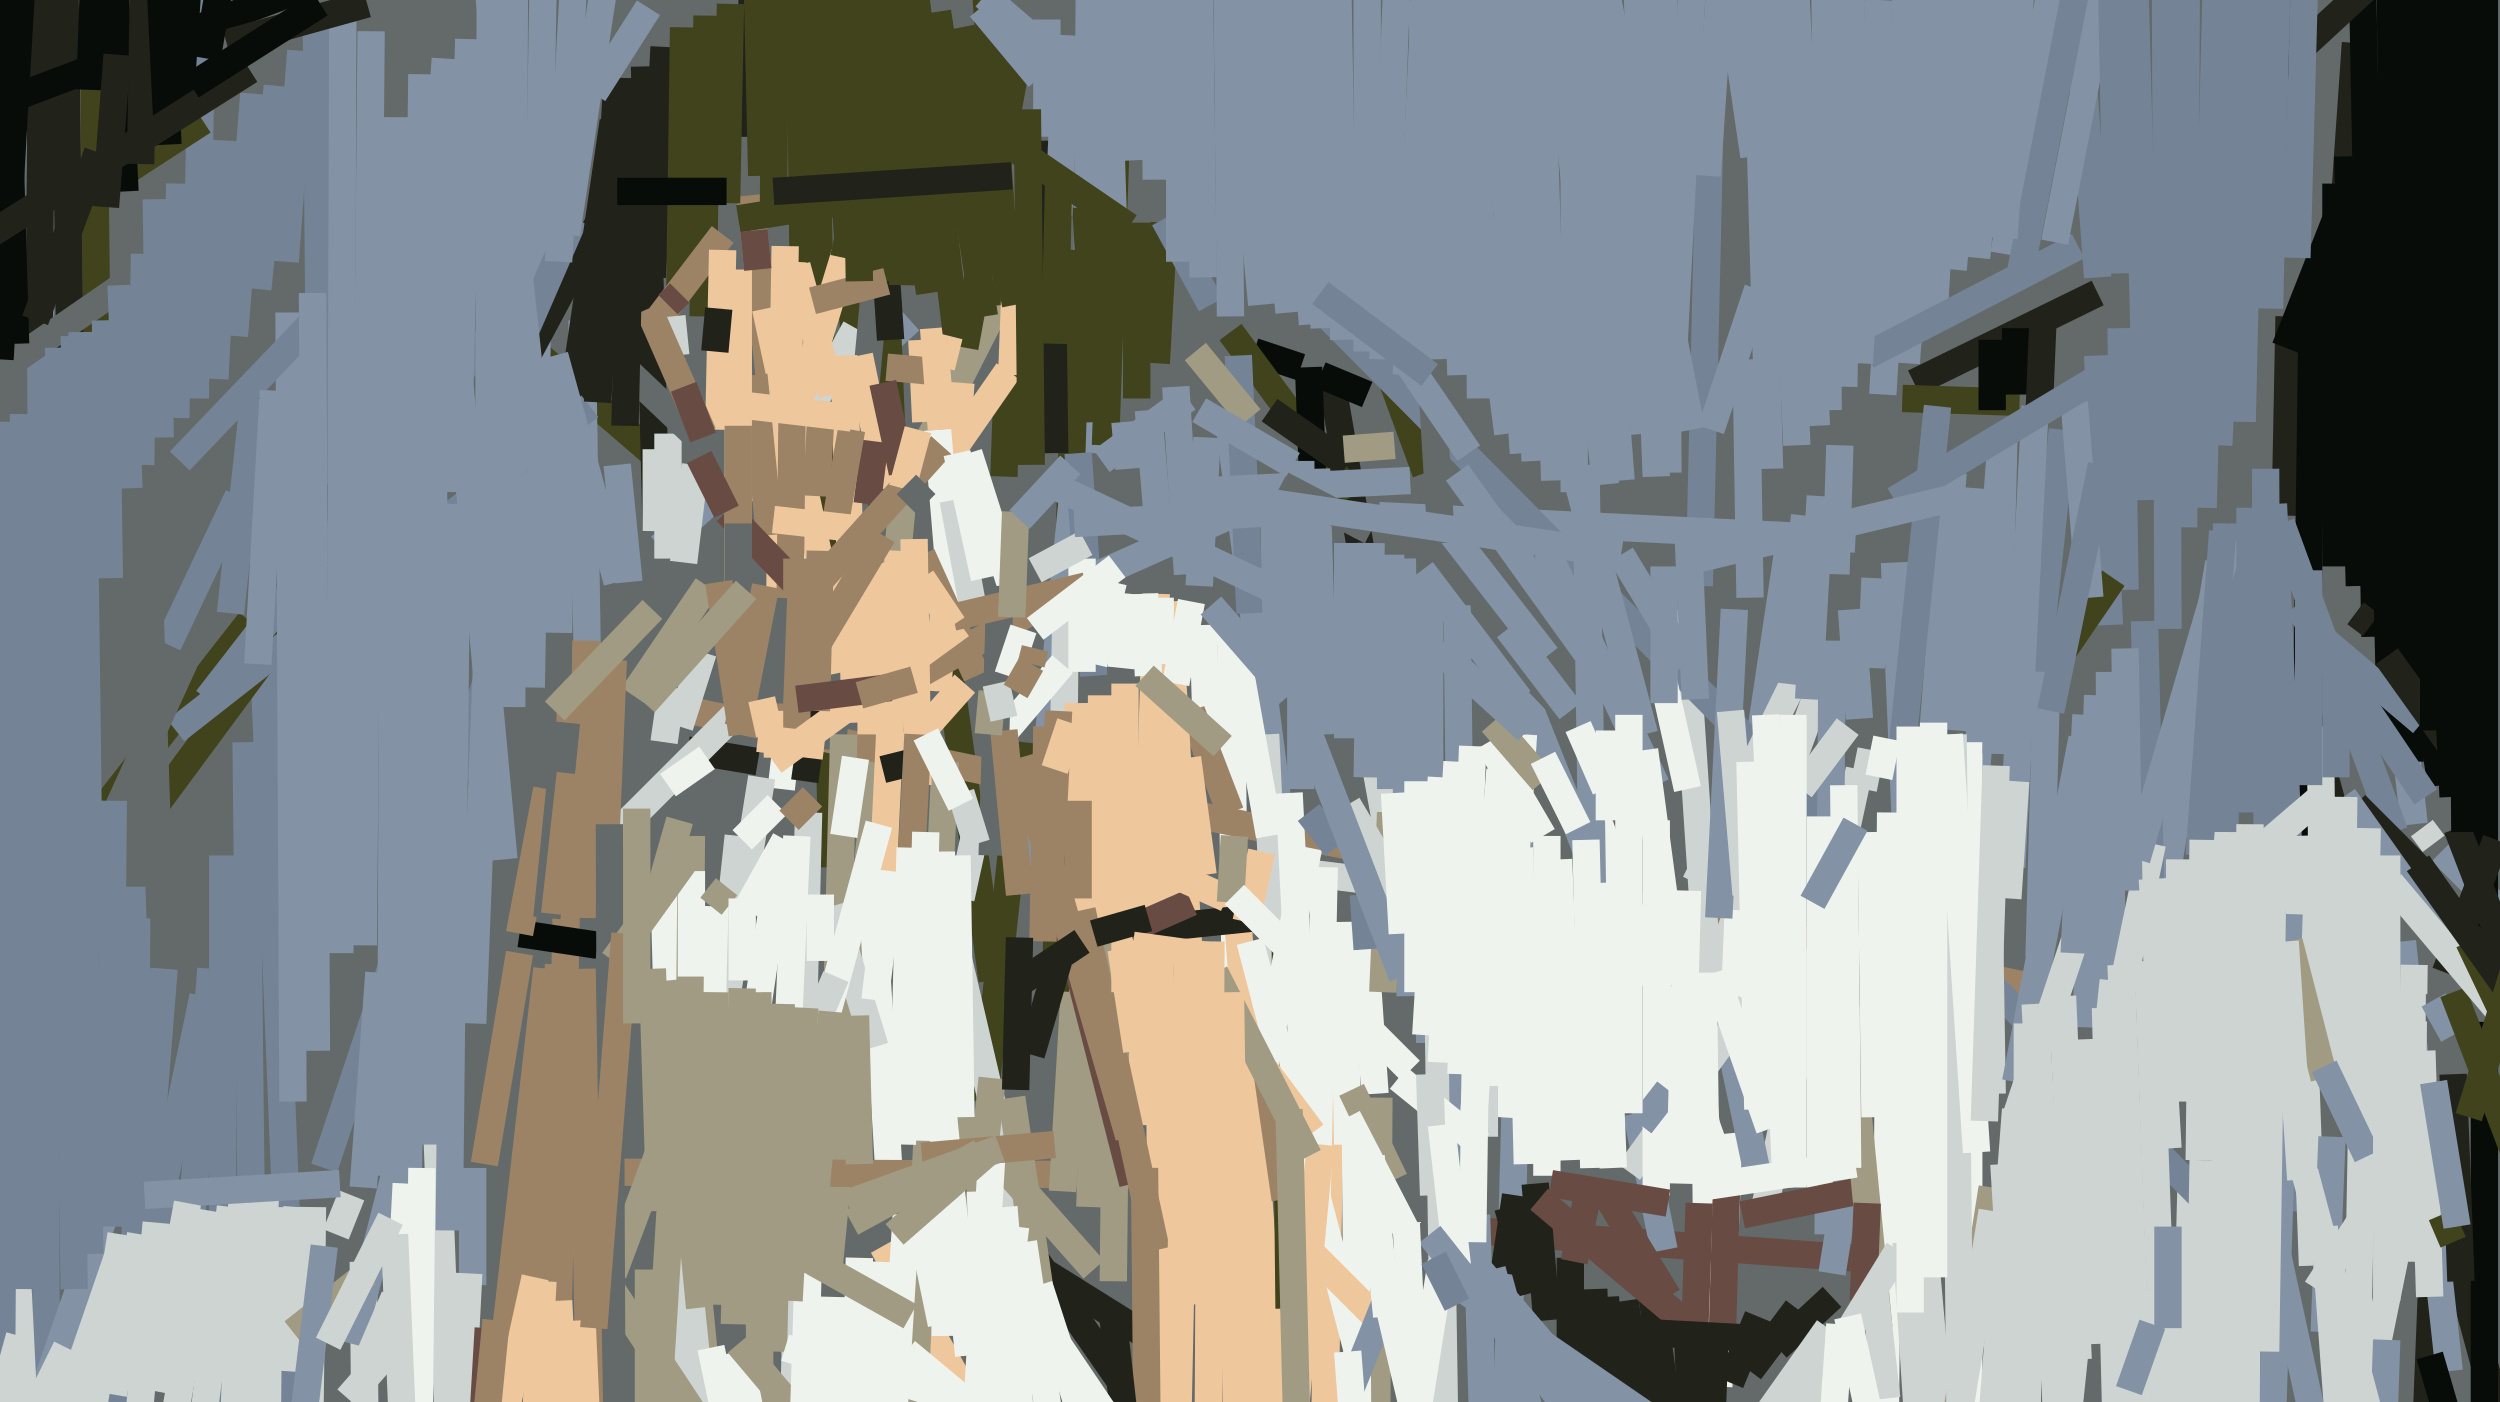 <svg xmlns="http://www.w3.org/2000/svg" width="640px" height="359px">
  <rect width="640" height="359" fill="rgb(99,106,105)"/>
  <line x1="64" y1="159" x2="3" y2="237" style="stroke:rgb(64,67,27);stroke-width:7"/>
  <line x1="321" y1="90" x2="333" y2="94" style="stroke:rgb(8,12,8);stroke-width:7"/>
  <line x1="528" y1="110" x2="521" y2="176" style="stroke:rgb(116,132,150);stroke-width:7"/>
  <line x1="315" y1="160" x2="317" y2="309" style="stroke:rgb(239,243,238);stroke-width:7"/>
  <line x1="233" y1="82" x2="169" y2="140" style="stroke:rgb(131,147,165);stroke-width:7"/>
  <line x1="586" y1="81" x2="585" y2="132" style="stroke:rgb(33,34,26);stroke-width:7"/>
  <line x1="537" y1="75" x2="490" y2="98" style="stroke:rgb(33,34,26);stroke-width:7"/>
  <line x1="24" y1="12" x2="25" y2="111" style="stroke:rgb(64,67,27);stroke-width:7"/>
  <line x1="487" y1="102" x2="517" y2="103" style="stroke:rgb(64,67,27);stroke-width:7"/>
  <line x1="207" y1="-63" x2="213" y2="222" style="stroke:rgb(64,67,27);stroke-width:7"/>
  <line x1="209" y1="-60" x2="226" y2="197" style="stroke:rgb(64,67,27);stroke-width:7"/>
  <line x1="57" y1="219" x2="57" y2="437" style="stroke:rgb(116,132,150);stroke-width:7"/>
  <line x1="568" y1="144" x2="553" y2="234" style="stroke:rgb(131,147,165);stroke-width:7"/>
  <line x1="207" y1="208" x2="203" y2="369" style="stroke:rgb(206,212,210);stroke-width:7"/>
  <line x1="438" y1="20" x2="435" y2="150" style="stroke:rgb(116,132,150);stroke-width:7"/>
  <line x1="603" y1="11" x2="598" y2="83" style="stroke:rgb(33,34,26);stroke-width:7"/>
  <line x1="212" y1="327" x2="231" y2="129" style="stroke:rgb(160,155,130);stroke-width:7"/>
  <line x1="524" y1="172" x2="522" y2="245" style="stroke:rgb(131,147,165);stroke-width:7"/>
  <line x1="242" y1="164" x2="254" y2="251" style="stroke:rgb(64,67,27);stroke-width:7"/>
  <line x1="67" y1="156" x2="76" y2="378" style="stroke:rgb(116,132,150);stroke-width:7"/>
  <line x1="192" y1="50" x2="199" y2="116" style="stroke:rgb(157,131,102);stroke-width:7"/>
  <line x1="583" y1="321" x2="608" y2="436" style="stroke:rgb(131,147,165);stroke-width:7"/>
  <line x1="258" y1="94" x2="257" y2="122" style="stroke:rgb(64,67,27);stroke-width:7"/>
  <line x1="475" y1="138" x2="353" y2="132" style="stroke:rgb(131,147,165);stroke-width:7"/>
  <line x1="248" y1="116" x2="261" y2="157" style="stroke:rgb(239,243,238);stroke-width:7"/>
  <line x1="341" y1="98" x2="356" y2="185" style="stroke:rgb(33,34,26);stroke-width:7"/>
  <line x1="215" y1="-224" x2="229" y2="129" style="stroke:rgb(64,67,27);stroke-width:7"/>
  <line x1="219" y1="84" x2="194" y2="129" style="stroke:rgb(206,212,210);stroke-width:7"/>
  <line x1="458" y1="139" x2="446" y2="219" style="stroke:rgb(131,147,165);stroke-width:7"/>
  <line x1="74" y1="160" x2="40" y2="206" style="stroke:rgb(64,67,27);stroke-width:7"/>
  <line x1="390" y1="205" x2="384" y2="427" style="stroke:rgb(131,147,165);stroke-width:7"/>
  <line x1="178" y1="119" x2="175" y2="144" style="stroke:rgb(206,212,210);stroke-width:7"/>
  <line x1="65" y1="24" x2="60" y2="86" style="stroke:rgb(116,132,150);stroke-width:7"/>
  <line x1="262" y1="190" x2="252" y2="282" style="stroke:rgb(64,67,27);stroke-width:7"/>
  <line x1="607" y1="110" x2="618" y2="211" style="stroke:rgb(131,147,165);stroke-width:7"/>
  <line x1="172" y1="176" x2="170" y2="190" style="stroke:rgb(206,212,210);stroke-width:7"/>
  <line x1="208" y1="132" x2="200" y2="202" style="stroke:rgb(239,243,238);stroke-width:7"/>
  <line x1="308" y1="160" x2="309" y2="193" style="stroke:rgb(239,243,238);stroke-width:7"/>
  <line x1="368" y1="132" x2="396" y2="168" style="stroke:rgb(131,147,165);stroke-width:7"/>
  <line x1="331" y1="223" x2="395" y2="231" style="stroke:rgb(206,212,210);stroke-width:7"/>
  <line x1="625" y1="218" x2="653" y2="246" style="stroke:rgb(131,147,165);stroke-width:7"/>
  <line x1="527" y1="254" x2="177" y2="182" style="stroke:rgb(157,131,102);stroke-width:7"/>
  <line x1="181" y1="150" x2="162" y2="178" style="stroke:rgb(160,155,130);stroke-width:7"/>
  <line x1="315" y1="111" x2="334" y2="259" style="stroke:rgb(131,147,165);stroke-width:7"/>
  <line x1="521" y1="104" x2="515" y2="222" style="stroke:rgb(131,147,165);stroke-width:7"/>
  <line x1="537" y1="91" x2="540" y2="160" style="stroke:rgb(116,132,150);stroke-width:7"/>
  <line x1="537" y1="178" x2="534" y2="263" style="stroke:rgb(131,147,165);stroke-width:7"/>
  <line x1="223" y1="225" x2="228" y2="307" style="stroke:rgb(239,243,238);stroke-width:7"/>
  <line x1="316" y1="224" x2="330" y2="410" style="stroke:rgb(238,199,157);stroke-width:7"/>
  <line x1="341" y1="250" x2="339" y2="375" style="stroke:rgb(238,199,157);stroke-width:7"/>
  <line x1="170" y1="228" x2="176" y2="442" style="stroke:rgb(239,243,238);stroke-width:7"/>
  <line x1="131" y1="85" x2="167" y2="116" style="stroke:rgb(64,67,27);stroke-width:7"/>
  <line x1="10" y1="10" x2="12" y2="373" style="stroke:rgb(116,132,150);stroke-width:7"/>
  <line x1="214" y1="143" x2="206" y2="200" style="stroke:rgb(33,34,26);stroke-width:7"/>
  <line x1="224" y1="73" x2="213" y2="192" style="stroke:rgb(99,106,105);stroke-width:7"/>
  <line x1="468" y1="170" x2="424" y2="290" style="stroke:rgb(206,212,210);stroke-width:7"/>
  <line x1="80" y1="309" x2="77" y2="552" style="stroke:rgb(206,212,210);stroke-width:7"/>
  <line x1="445" y1="233" x2="440" y2="355" style="stroke:rgb(239,243,238);stroke-width:7"/>
  <line x1="268" y1="53" x2="236" y2="116" style="stroke:rgb(160,155,130);stroke-width:7"/>
  <line x1="604" y1="-47" x2="608" y2="163" style="stroke:rgb(8,12,8);stroke-width:7"/>
  <line x1="196" y1="79" x2="216" y2="172" style="stroke:rgb(238,199,157);stroke-width:7"/>
  <line x1="203" y1="-128" x2="206" y2="97" style="stroke:rgb(64,67,27);stroke-width:7"/>
  <line x1="39" y1="276" x2="6" y2="371" style="stroke:rgb(131,147,165);stroke-width:7"/>
  <line x1="246" y1="98" x2="240" y2="177" style="stroke:rgb(238,199,157);stroke-width:7"/>
  <line x1="279" y1="-21" x2="278" y2="116" style="stroke:rgb(131,147,165);stroke-width:7"/>
  <line x1="377" y1="315" x2="474" y2="322" style="stroke:rgb(104,75,67);stroke-width:7"/>
  <line x1="366" y1="149" x2="366" y2="267" style="stroke:rgb(131,147,165);stroke-width:7"/>
  <line x1="236" y1="87" x2="237" y2="108" style="stroke:rgb(238,199,157);stroke-width:7"/>
  <line x1="252" y1="-7" x2="258" y2="78" style="stroke:rgb(64,67,27);stroke-width:7"/>
  <line x1="511" y1="-202" x2="495" y2="83" style="stroke:rgb(131,147,165);stroke-width:7"/>
  <line x1="189" y1="214" x2="155" y2="531" style="stroke:rgb(206,212,210);stroke-width:7"/>
  <line x1="227" y1="94" x2="238" y2="95" style="stroke:rgb(157,131,102);stroke-width:7"/>
  <line x1="226" y1="319" x2="281" y2="417" style="stroke:rgb(238,199,157);stroke-width:7"/>
  <line x1="3" y1="297" x2="10" y2="440" style="stroke:rgb(206,212,210);stroke-width:7"/>
  <line x1="337" y1="301" x2="141" y2="300" style="stroke:rgb(157,131,102);stroke-width:7"/>
  <line x1="579" y1="-119" x2="574" y2="108" style="stroke:rgb(116,132,150);stroke-width:7"/>
  <line x1="607" y1="160" x2="603" y2="157" style="stroke:rgb(33,34,26);stroke-width:7"/>
  <line x1="610" y1="-206" x2="620" y2="71" style="stroke:rgb(8,12,8);stroke-width:7"/>
  <line x1="476" y1="197" x2="452" y2="308" style="stroke:rgb(206,212,210);stroke-width:7"/>
  <line x1="83" y1="299" x2="145" y2="113" style="stroke:rgb(116,132,150);stroke-width:7"/>
  <line x1="592" y1="73" x2="590" y2="219" style="stroke:rgb(8,12,8);stroke-width:7"/>
  <line x1="282" y1="178" x2="282" y2="269" style="stroke:rgb(238,199,157);stroke-width:7"/>
  <line x1="258" y1="95" x2="242" y2="118" style="stroke:rgb(238,199,157);stroke-width:7"/>
  <line x1="510" y1="87" x2="510" y2="105" style="stroke:rgb(8,12,8);stroke-width:7"/>
  <line x1="368" y1="247" x2="370" y2="376" style="stroke:rgb(206,212,210);stroke-width:7"/>
  <line x1="12" y1="-189" x2="10" y2="89" style="stroke:rgb(33,34,26);stroke-width:7"/>
  <line x1="216" y1="188" x2="214" y2="265" style="stroke:rgb(160,155,130);stroke-width:7"/>
  <line x1="474" y1="156" x2="476" y2="184" style="stroke:rgb(131,147,165);stroke-width:7"/>
  <line x1="608" y1="23" x2="612" y2="188" style="stroke:rgb(8,12,8);stroke-width:7"/>
  <line x1="97" y1="249" x2="93" y2="304" style="stroke:rgb(131,147,165);stroke-width:7"/>
  <line x1="431" y1="156" x2="438" y2="262" style="stroke:rgb(206,212,210);stroke-width:7"/>
  <line x1="624" y1="292" x2="621" y2="367" style="stroke:rgb(33,34,26);stroke-width:7"/>
  <line x1="65" y1="102" x2="59" y2="157" style="stroke:rgb(116,132,150);stroke-width:7"/>
  <line x1="384" y1="162" x2="407" y2="220" style="stroke:rgb(131,147,165);stroke-width:7"/>
  <line x1="324" y1="188" x2="328" y2="277" style="stroke:rgb(206,212,210);stroke-width:7"/>
  <line x1="512" y1="117" x2="499" y2="291" style="stroke:rgb(131,147,165);stroke-width:7"/>
  <line x1="181" y1="4" x2="180" y2="81" style="stroke:rgb(64,67,27);stroke-width:7"/>
  <line x1="190" y1="-181" x2="193" y2="35" style="stroke:rgb(33,34,26);stroke-width:7"/>
  <line x1="390" y1="188" x2="384" y2="286" style="stroke:rgb(239,243,238);stroke-width:7"/>
  <line x1="344" y1="236" x2="345" y2="293" style="stroke:rgb(239,243,238);stroke-width:7"/>
  <line x1="242" y1="195" x2="234" y2="360" style="stroke:rgb(160,155,130);stroke-width:7"/>
  <line x1="165" y1="17" x2="168" y2="136" style="stroke:rgb(33,34,26);stroke-width:7"/>
  <line x1="16" y1="-51" x2="19" y2="176" style="stroke:rgb(33,34,26);stroke-width:7"/>
  <line x1="347" y1="168" x2="361" y2="245" style="stroke:rgb(206,212,210);stroke-width:7"/>
  <line x1="121" y1="299" x2="121" y2="329" style="stroke:rgb(131,147,165);stroke-width:7"/>
  <line x1="220" y1="91" x2="227" y2="125" style="stroke:rgb(238,199,157);stroke-width:7"/>
  <line x1="500" y1="121" x2="488" y2="275" style="stroke:rgb(131,147,165);stroke-width:7"/>
  <line x1="201" y1="63" x2="199" y2="194" style="stroke:rgb(238,199,157);stroke-width:7"/>
  <line x1="598" y1="56" x2="585" y2="89" style="stroke:rgb(8,12,8);stroke-width:7"/>
  <line x1="354" y1="91" x2="365" y2="121" style="stroke:rgb(64,67,27);stroke-width:7"/>
  <line x1="193" y1="96" x2="197" y2="137" style="stroke:rgb(157,131,102);stroke-width:7"/>
  <line x1="6" y1="106" x2="5" y2="330" style="stroke:rgb(116,132,150);stroke-width:7"/>
  <line x1="63" y1="190" x2="66" y2="467" style="stroke:rgb(116,132,150);stroke-width:7"/>
  <line x1="53" y1="179" x2="129" y2="81" style="stroke:rgb(116,132,150);stroke-width:7"/>
  <line x1="419" y1="285" x2="426" y2="320" style="stroke:rgb(131,147,165);stroke-width:7"/>
  <line x1="227" y1="72" x2="228" y2="87" style="stroke:rgb(33,34,26);stroke-width:7"/>
  <line x1="580" y1="120" x2="581" y2="359" style="stroke:rgb(116,132,150);stroke-width:7"/>
  <line x1="640" y1="364" x2="589" y2="176" style="stroke:rgb(33,34,26);stroke-width:7"/>
  <line x1="260" y1="70" x2="259" y2="96" style="stroke:rgb(238,199,157);stroke-width:7"/>
  <line x1="469" y1="332" x2="455" y2="345" style="stroke:rgb(33,34,26);stroke-width:7"/>
  <line x1="191" y1="-128" x2="195" y2="45" style="stroke:rgb(64,67,27);stroke-width:7"/>
  <line x1="216" y1="91" x2="219" y2="185" style="stroke:rgb(238,199,157);stroke-width:7"/>
  <line x1="171" y1="251" x2="192" y2="468" style="stroke:rgb(160,155,130);stroke-width:7"/>
  <line x1="224" y1="113" x2="222" y2="129" style="stroke:rgb(104,75,67);stroke-width:7"/>
  <line x1="561" y1="300" x2="556" y2="493" style="stroke:rgb(206,212,210);stroke-width:7"/>
  <line x1="298" y1="57" x2="296" y2="93" style="stroke:rgb(64,67,27);stroke-width:7"/>
  <line x1="139" y1="-2" x2="136" y2="176" style="stroke:rgb(131,147,165);stroke-width:7"/>
  <line x1="598" y1="47" x2="598" y2="145" style="stroke:rgb(8,12,8);stroke-width:7"/>
  <line x1="369" y1="149" x2="425" y2="207" style="stroke:rgb(99,106,105);stroke-width:7"/>
  <line x1="442" y1="270" x2="444" y2="290" style="stroke:rgb(99,106,105);stroke-width:7"/>
  <line x1="276" y1="64" x2="270" y2="258" style="stroke:rgb(64,67,27);stroke-width:7"/>
  <line x1="416" y1="333" x2="435" y2="465" style="stroke:rgb(33,34,26);stroke-width:7"/>
  <line x1="305" y1="182" x2="315" y2="208" style="stroke:rgb(157,131,102);stroke-width:7"/>
  <line x1="491" y1="301" x2="503" y2="435" style="stroke:rgb(206,212,210);stroke-width:7"/>
  <line x1="359" y1="143" x2="361" y2="255" style="stroke:rgb(131,147,165);stroke-width:7"/>
  <line x1="338" y1="79" x2="576" y2="319" style="stroke:rgb(116,132,150);stroke-width:7"/>
  <line x1="407" y1="204" x2="439" y2="294" style="stroke:rgb(239,243,238);stroke-width:7"/>
  <line x1="411" y1="332" x2="421" y2="527" style="stroke:rgb(33,34,26);stroke-width:7"/>
  <line x1="275" y1="123" x2="265" y2="222" style="stroke:rgb(131,147,165);stroke-width:7"/>
  <line x1="213" y1="232" x2="224" y2="268" style="stroke:rgb(206,212,210);stroke-width:7"/>
  <line x1="339" y1="222" x2="337" y2="315" style="stroke:rgb(239,243,238);stroke-width:7"/>
  <line x1="240" y1="110" x2="244" y2="158" style="stroke:rgb(239,243,238);stroke-width:7"/>
  <line x1="338" y1="96" x2="350" y2="101" style="stroke:rgb(8,12,8);stroke-width:7"/>
  <line x1="219" y1="260" x2="220" y2="298" style="stroke:rgb(160,155,130);stroke-width:7"/>
  <line x1="203" y1="82" x2="202" y2="182" style="stroke:rgb(157,131,102);stroke-width:7"/>
  <line x1="619" y1="293" x2="596" y2="406" style="stroke:rgb(206,212,210);stroke-width:7"/>
  <line x1="570" y1="134" x2="568" y2="526" style="stroke:rgb(116,132,150);stroke-width:7"/>
  <line x1="315" y1="85" x2="346" y2="127" style="stroke:rgb(64,67,27);stroke-width:7"/>
  <line x1="218" y1="110" x2="214" y2="133" style="stroke:rgb(157,131,102);stroke-width:7"/>
  <line x1="186" y1="131" x2="209" y2="155" style="stroke:rgb(104,75,67);stroke-width:7"/>
  <line x1="498" y1="-47" x2="488" y2="93" style="stroke:rgb(131,147,165);stroke-width:7"/>
  <line x1="315" y1="-82" x2="330" y2="80" style="stroke:rgb(131,147,165);stroke-width:7"/>
  <line x1="422" y1="325" x2="437" y2="437" style="stroke:rgb(33,34,26);stroke-width:7"/>
  <line x1="469" y1="164" x2="468" y2="316" style="stroke:rgb(131,147,165);stroke-width:7"/>
  <line x1="230" y1="141" x2="226" y2="225" style="stroke:rgb(238,199,157);stroke-width:7"/>
  <line x1="198" y1="133" x2="225" y2="136" style="stroke:rgb(238,199,157);stroke-width:7"/>
  <line x1="220" y1="322" x2="219" y2="360" style="stroke:rgb(239,243,238);stroke-width:7"/>
  <line x1="269" y1="36" x2="270" y2="116" style="stroke:rgb(33,34,26);stroke-width:7"/>
  <line x1="241" y1="114" x2="206" y2="153" style="stroke:rgb(157,131,102);stroke-width:7"/>
  <line x1="378" y1="311" x2="383" y2="478" style="stroke:rgb(131,147,165);stroke-width:7"/>
  <line x1="441" y1="258" x2="450" y2="301" style="stroke:rgb(131,147,165);stroke-width:7"/>
  <line x1="460" y1="173" x2="434" y2="226" style="stroke:rgb(206,212,210);stroke-width:7"/>
  <line x1="509" y1="218" x2="510" y2="280" style="stroke:rgb(206,212,210);stroke-width:7"/>
  <line x1="406" y1="119" x2="408" y2="250" style="stroke:rgb(131,147,165);stroke-width:7"/>
  <line x1="236" y1="142" x2="250" y2="173" style="stroke:rgb(157,131,102);stroke-width:7"/>
  <line x1="471" y1="114" x2="470" y2="147" style="stroke:rgb(131,147,165);stroke-width:7"/>
  <line x1="194" y1="195" x2="176" y2="192" style="stroke:rgb(33,34,26);stroke-width:7"/>
  <line x1="268" y1="326" x2="292" y2="341" style="stroke:rgb(33,34,26);stroke-width:7"/>
  <line x1="321" y1="256" x2="323" y2="374" style="stroke:rgb(238,199,157);stroke-width:7"/>
  <line x1="272" y1="152" x2="233" y2="174" style="stroke:rgb(157,131,102);stroke-width:7"/>
  <line x1="466" y1="209" x2="466" y2="307" style="stroke:rgb(239,243,238);stroke-width:7"/>
  <line x1="35" y1="227" x2="34" y2="461" style="stroke:rgb(116,132,150);stroke-width:7"/>
  <line x1="120" y1="326" x2="116" y2="403" style="stroke:rgb(206,212,210);stroke-width:7"/>
  <line x1="349" y1="236" x2="352" y2="280" style="stroke:rgb(239,243,238);stroke-width:7"/>
  <line x1="108" y1="19" x2="102" y2="509" style="stroke:rgb(131,147,165);stroke-width:7"/>
  <line x1="616" y1="34" x2="617" y2="195" style="stroke:rgb(8,12,8);stroke-width:7"/>
  <line x1="301" y1="99" x2="304" y2="147" style="stroke:rgb(131,147,165);stroke-width:7"/>
  <line x1="473" y1="301" x2="469" y2="326" style="stroke:rgb(131,147,165);stroke-width:7"/>
  <line x1="195" y1="199" x2="181" y2="287" style="stroke:rgb(206,212,210);stroke-width:7"/>
  <line x1="93" y1="323" x2="94" y2="422" style="stroke:rgb(206,212,210);stroke-width:7"/>
  <line x1="448" y1="257" x2="417" y2="300" style="stroke:rgb(206,212,210);stroke-width:7"/>
  <line x1="204" y1="143" x2="204" y2="192" style="stroke:rgb(157,131,102);stroke-width:7"/>
  <line x1="-9" y1="101" x2="49" y2="61" style="stroke:rgb(99,106,105);stroke-width:7"/>
  <line x1="461" y1="202" x2="473" y2="186" style="stroke:rgb(206,212,210);stroke-width:7"/>
  <line x1="171" y1="111" x2="171" y2="143" style="stroke:rgb(206,212,210);stroke-width:7"/>
  <line x1="356" y1="142" x2="356" y2="202" style="stroke:rgb(131,147,165);stroke-width:7"/>
  <line x1="213" y1="332" x2="210" y2="447" style="stroke:rgb(239,243,238);stroke-width:7"/>
  <line x1="165" y1="35" x2="135" y2="91" style="stroke:rgb(33,34,26);stroke-width:7"/>
  <line x1="504" y1="190" x2="504" y2="480" style="stroke:rgb(239,243,238);stroke-width:7"/>
  <line x1="394" y1="86" x2="421" y2="188" style="stroke:rgb(131,147,165);stroke-width:7"/>
  <line x1="170" y1="12" x2="167" y2="71" style="stroke:rgb(33,34,26);stroke-width:7"/>
  <line x1="519" y1="-531" x2="482" y2="101" style="stroke:rgb(131,147,165);stroke-width:7"/>
  <line x1="636" y1="391" x2="636" y2="-9" style="stroke:rgb(8,12,8);stroke-width:7"/>
  <line x1="604" y1="71" x2="625" y2="201" style="stroke:rgb(8,12,8);stroke-width:7"/>
  <line x1="543" y1="84" x2="544" y2="151" style="stroke:rgb(116,132,150);stroke-width:7"/>
  <line x1="245" y1="244" x2="263" y2="321" style="stroke:rgb(206,212,210);stroke-width:7"/>
  <line x1="273" y1="149" x2="272" y2="206" style="stroke:rgb(206,212,210);stroke-width:7"/>
  <line x1="510" y1="304" x2="496" y2="393" style="stroke:rgb(160,155,130);stroke-width:7"/>
  <line x1="102" y1="297" x2="90" y2="344" style="stroke:rgb(131,147,165);stroke-width:7"/>
  <line x1="200" y1="217" x2="188" y2="298" style="stroke:rgb(239,243,238);stroke-width:7"/>
  <line x1="272" y1="170" x2="255" y2="190" style="stroke:rgb(239,243,238);stroke-width:7"/>
  <line x1="506" y1="125" x2="501" y2="187" style="stroke:rgb(131,147,165);stroke-width:7"/>
  <line x1="380" y1="291" x2="380" y2="278" style="stroke:rgb(206,212,210);stroke-width:7"/>
  <line x1="466" y1="127" x2="463" y2="179" style="stroke:rgb(131,147,165);stroke-width:7"/>
  <line x1="289" y1="152" x2="287" y2="171" style="stroke:rgb(239,243,238);stroke-width:7"/>
  <line x1="424" y1="210" x2="424" y2="306" style="stroke:rgb(239,243,238);stroke-width:7"/>
  <line x1="246" y1="160" x2="198" y2="195" style="stroke:rgb(238,199,157);stroke-width:7"/>
  <line x1="234" y1="138" x2="235" y2="201" style="stroke:rgb(238,199,157);stroke-width:7"/>
  <line x1="516" y1="84" x2="516" y2="101" style="stroke:rgb(8,12,8);stroke-width:7"/>
  <line x1="444" y1="156" x2="440" y2="235" style="stroke:rgb(131,147,165);stroke-width:7"/>
  <line x1="611" y1="-117" x2="613" y2="125" style="stroke:rgb(8,12,8);stroke-width:7"/>
  <line x1="396" y1="141" x2="424" y2="201" style="stroke:rgb(131,147,165);stroke-width:7"/>
  <line x1="570" y1="213" x2="569" y2="552" style="stroke:rgb(206,212,210);stroke-width:7"/>
  <line x1="276" y1="180" x2="278" y2="297" style="stroke:rgb(238,199,157);stroke-width:7"/>
  <line x1="167" y1="248" x2="169" y2="310" style="stroke:rgb(160,155,130);stroke-width:7"/>
  <line x1="513" y1="298" x2="519" y2="398" style="stroke:rgb(206,212,210);stroke-width:7"/>
  <line x1="286" y1="236" x2="285" y2="328" style="stroke:rgb(160,155,130);stroke-width:7"/>
  <line x1="366" y1="89" x2="369" y2="139" style="stroke:rgb(99,106,105);stroke-width:7"/>
  <line x1="251" y1="207" x2="246" y2="230" style="stroke:rgb(206,212,210);stroke-width:7"/>
  <line x1="310" y1="78" x2="298" y2="56" style="stroke:rgb(116,132,150);stroke-width:7"/>
  <line x1="329" y1="240" x2="330" y2="335" style="stroke:rgb(64,67,27);stroke-width:7"/>
  <line x1="175" y1="7" x2="174" y2="77" style="stroke:rgb(64,67,27);stroke-width:7"/>
  <line x1="302" y1="-29" x2="302" y2="67" style="stroke:rgb(131,147,165);stroke-width:7"/>
  <line x1="52" y1="-19" x2="50" y2="102" style="stroke:rgb(116,132,150);stroke-width:7"/>
  <line x1="223" y1="144" x2="223" y2="188" style="stroke:rgb(238,199,157);stroke-width:7"/>
  <line x1="168" y1="115" x2="168" y2="136" style="stroke:rgb(206,212,210);stroke-width:7"/>
  <line x1="675" y1="-67" x2="583" y2="18" style="stroke:rgb(33,34,26);stroke-width:7"/>
  <line x1="532" y1="63" x2="478" y2="91" style="stroke:rgb(116,132,150);stroke-width:7"/>
  <line x1="582" y1="129" x2="590" y2="310" style="stroke:rgb(116,132,150);stroke-width:7"/>
  <line x1="588" y1="214" x2="592" y2="324" style="stroke:rgb(206,212,210);stroke-width:7"/>
  <line x1="541" y1="148" x2="528" y2="167" style="stroke:rgb(64,67,27);stroke-width:7"/>
  <line x1="381" y1="190" x2="395" y2="214" style="stroke:rgb(239,243,238);stroke-width:7"/>
  <line x1="304" y1="194" x2="308" y2="224" style="stroke:rgb(238,199,157);stroke-width:7"/>
  <line x1="275" y1="254" x2="272" y2="305" style="stroke:rgb(160,155,130);stroke-width:7"/>
  <line x1="256" y1="150" x2="254" y2="219" style="stroke:rgb(99,106,105);stroke-width:7"/>
  <line x1="588" y1="155" x2="621" y2="204" style="stroke:rgb(116,132,150);stroke-width:7"/>
  <line x1="485" y1="144" x2="489" y2="240" style="stroke:rgb(131,147,165);stroke-width:7"/>
  <line x1="239" y1="84" x2="241" y2="110" style="stroke:rgb(238,199,157);stroke-width:7"/>
  <line x1="257" y1="187" x2="261" y2="229" style="stroke:rgb(157,131,102);stroke-width:7"/>
  <line x1="356" y1="208" x2="354" y2="254" style="stroke:rgb(160,155,130);stroke-width:7"/>
  <line x1="281" y1="245" x2="279" y2="309" style="stroke:rgb(160,155,130);stroke-width:7"/>
  <line x1="450" y1="337" x2="443" y2="354" style="stroke:rgb(33,34,26);stroke-width:7"/>
  <line x1="317" y1="169" x2="325" y2="214" style="stroke:rgb(239,243,238);stroke-width:7"/>
  <line x1="260" y1="315" x2="294" y2="364" style="stroke:rgb(33,34,26);stroke-width:7"/>
  <line x1="194" y1="254" x2="197" y2="839" style="stroke:rgb(160,155,130);stroke-width:7"/>
  <line x1="76" y1="309" x2="73" y2="351" style="stroke:rgb(206,212,210);stroke-width:7"/>
  <line x1="426" y1="175" x2="432" y2="202" style="stroke:rgb(239,243,238);stroke-width:7"/>
  <line x1="246" y1="203" x2="250" y2="216" style="stroke:rgb(206,212,210);stroke-width:7"/>
  <line x1="177" y1="335" x2="187" y2="431" style="stroke:rgb(206,212,210);stroke-width:7"/>
  <line x1="456" y1="-80" x2="465" y2="109" style="stroke:rgb(131,147,165);stroke-width:7"/>
  <line x1="595" y1="-187" x2="588" y2="66" style="stroke:rgb(116,132,150);stroke-width:7"/>
  <line x1="297" y1="166" x2="297" y2="422" style="stroke:rgb(238,199,157);stroke-width:7"/>
  <line x1="42" y1="248" x2="37" y2="311" style="stroke:rgb(116,132,150);stroke-width:7"/>
  <line x1="147" y1="56" x2="127" y2="102" style="stroke:rgb(116,132,150);stroke-width:7"/>
  <line x1="594" y1="186" x2="595" y2="275" style="stroke:rgb(206,212,210);stroke-width:7"/>
  <line x1="149" y1="82" x2="151" y2="211" style="stroke:rgb(131,147,165);stroke-width:7"/>
  <line x1="594" y1="163" x2="620" y2="185" style="stroke:rgb(116,132,150);stroke-width:7"/>
  <line x1="320" y1="241" x2="358" y2="386" style="stroke:rgb(239,243,238);stroke-width:7"/>
  <line x1="148" y1="83" x2="187" y2="120" style="stroke:rgb(99,106,105);stroke-width:7"/>
  <line x1="459" y1="183" x2="459" y2="304" style="stroke:rgb(239,243,238);stroke-width:7"/>
  <line x1="611" y1="168" x2="631" y2="196" style="stroke:rgb(33,34,26);stroke-width:7"/>
  <line x1="189" y1="346" x2="267" y2="736" style="stroke:rgb(239,243,238);stroke-width:7"/>
  <line x1="75" y1="341" x2="94" y2="326" style="stroke:rgb(160,155,130);stroke-width:7"/>
  <line x1="267" y1="213" x2="290" y2="303" style="stroke:rgb(104,75,67);stroke-width:7"/>
  <line x1="500" y1="188" x2="502" y2="385" style="stroke:rgb(206,212,210);stroke-width:7"/>
  <line x1="52" y1="255" x2="26" y2="379" style="stroke:rgb(116,132,150);stroke-width:7"/>
  <line x1="276" y1="116" x2="280" y2="173" style="stroke:rgb(116,132,150);stroke-width:7"/>
  <line x1="335" y1="94" x2="337" y2="149" style="stroke:rgb(8,12,8);stroke-width:7"/>
  <line x1="404" y1="186" x2="411" y2="202" style="stroke:rgb(239,243,238);stroke-width:7"/>
  <line x1="185" y1="60" x2="169" y2="81" style="stroke:rgb(157,131,102);stroke-width:7"/>
  <line x1="54" y1="248" x2="46" y2="352" style="stroke:rgb(116,132,150);stroke-width:7"/>
  <line x1="157" y1="31" x2="146" y2="106" style="stroke:rgb(33,34,26);stroke-width:7"/>
  <line x1="403" y1="-275" x2="403" y2="126" style="stroke:rgb(131,147,165);stroke-width:7"/>
  <line x1="219" y1="56" x2="204" y2="105" style="stroke:rgb(238,199,157);stroke-width:7"/>
  <line x1="224" y1="-88" x2="245" y2="87" style="stroke:rgb(64,67,27);stroke-width:7"/>
  <line x1="330" y1="203" x2="335" y2="302" style="stroke:rgb(239,243,238);stroke-width:7"/>
  <line x1="429" y1="-97" x2="449" y2="40" style="stroke:rgb(131,147,165);stroke-width:7"/>
  <line x1="261" y1="194" x2="289" y2="291" style="stroke:rgb(157,131,102);stroke-width:7"/>
  <line x1="591" y1="146" x2="591" y2="201" style="stroke:rgb(116,132,150);stroke-width:7"/>
  <line x1="183" y1="232" x2="181" y2="309" style="stroke:rgb(239,243,238);stroke-width:7"/>
  <line x1="639" y1="215" x2="626" y2="249" style="stroke:rgb(33,34,26);stroke-width:7"/>
  <line x1="232" y1="311" x2="228" y2="375" style="stroke:rgb(239,243,238);stroke-width:7"/>
  <line x1="293" y1="299" x2="295" y2="507" style="stroke:rgb(157,131,102);stroke-width:7"/>
  <line x1="104" y1="303" x2="102" y2="342" style="stroke:rgb(239,243,238);stroke-width:7"/>
  <line x1="254" y1="177" x2="253" y2="188" style="stroke:rgb(160,155,130);stroke-width:7"/>
  <line x1="45" y1="187" x2="151" y2="104" style="stroke:rgb(116,132,150);stroke-width:7"/>
  <line x1="349" y1="229" x2="350" y2="243" style="stroke:rgb(116,132,150);stroke-width:7"/>
  <line x1="346" y1="279" x2="357" y2="302" style="stroke:rgb(160,155,130);stroke-width:7"/>
  <line x1="615" y1="241" x2="627" y2="351" style="stroke:rgb(131,147,165);stroke-width:7"/>
  <line x1="26" y1="216" x2="52" y2="159" style="stroke:rgb(99,106,105);stroke-width:7"/>
  <line x1="90" y1="306" x2="86" y2="316" style="stroke:rgb(206,212,210);stroke-width:7"/>
  <line x1="468" y1="340" x2="451" y2="364" style="stroke:rgb(206,212,210);stroke-width:7"/>
  <line x1="396" y1="214" x2="396" y2="301" style="stroke:rgb(239,243,238);stroke-width:7"/>
  <line x1="210" y1="109" x2="209" y2="127" style="stroke:rgb(157,131,102);stroke-width:7"/>
  <line x1="185" y1="64" x2="184" y2="110" style="stroke:rgb(238,199,157);stroke-width:7"/>
  <line x1="190" y1="215" x2="199" y2="206" style="stroke:rgb(239,243,238);stroke-width:7"/>
  <line x1="138" y1="302" x2="193" y2="385" style="stroke:rgb(160,155,130);stroke-width:7"/>
  <line x1="261" y1="12" x2="247" y2="89" style="stroke:rgb(64,67,27);stroke-width:7"/>
  <line x1="584" y1="134" x2="613" y2="213" style="stroke:rgb(116,132,150);stroke-width:7"/>
  <line x1="204" y1="68" x2="213" y2="101" style="stroke:rgb(238,199,157);stroke-width:7"/>
  <line x1="276" y1="205" x2="276" y2="230" style="stroke:rgb(157,131,102);stroke-width:7"/>
  <line x1="395" y1="200" x2="382" y2="185" style="stroke:rgb(160,155,130);stroke-width:7"/>
  <line x1="386" y1="161" x2="402" y2="182" style="stroke:rgb(131,147,165);stroke-width:7"/>
  <line x1="597" y1="291" x2="595" y2="341" style="stroke:rgb(131,147,165);stroke-width:7"/>
  <line x1="199" y1="-50" x2="198" y2="53" style="stroke:rgb(64,67,27);stroke-width:7"/>
  <line x1="69" y1="309" x2="68" y2="405" style="stroke:rgb(206,212,210);stroke-width:7"/>
  <line x1="548" y1="194" x2="554" y2="359" style="stroke:rgb(206,212,210);stroke-width:7"/>
  <line x1="335" y1="123" x2="279" y2="148" style="stroke:rgb(131,147,165);stroke-width:7"/>
  <line x1="624" y1="-119" x2="623" y2="187" style="stroke:rgb(8,12,8);stroke-width:7"/>
  <line x1="241" y1="281" x2="280" y2="325" style="stroke:rgb(160,155,130);stroke-width:7"/>
  <line x1="427" y1="279" x2="420" y2="288" style="stroke:rgb(131,147,165);stroke-width:7"/>
  <line x1="621" y1="57" x2="628" y2="204" style="stroke:rgb(8,12,8);stroke-width:7"/>
  <line x1="331" y1="-135" x2="339" y2="84" style="stroke:rgb(131,147,165);stroke-width:7"/>
  <line x1="32" y1="44" x2="52" y2="31" style="stroke:rgb(64,67,27);stroke-width:7"/>
  <line x1="299" y1="154" x2="306" y2="271" style="stroke:rgb(238,199,157);stroke-width:7"/>
  <line x1="620" y1="223" x2="603" y2="206" style="stroke:rgb(33,34,26);stroke-width:7"/>
  <line x1="189" y1="69" x2="189" y2="187" style="stroke:rgb(238,199,157);stroke-width:7"/>
  <line x1="189" y1="344" x2="205" y2="363" style="stroke:rgb(160,155,130);stroke-width:7"/>
  <line x1="353" y1="281" x2="351" y2="574" style="stroke:rgb(160,155,130);stroke-width:7"/>
  <line x1="285" y1="338" x2="302" y2="489" style="stroke:rgb(33,34,26);stroke-width:7"/>
  <line x1="189" y1="109" x2="189" y2="165" style="stroke:rgb(157,131,102);stroke-width:7"/>
  <line x1="581" y1="386" x2="586" y2="234" style="stroke:rgb(131,147,165);stroke-width:7"/>
  <line x1="208" y1="289" x2="204" y2="418" style="stroke:rgb(239,243,238);stroke-width:7"/>
  <line x1="611" y1="343" x2="604" y2="546" style="stroke:rgb(131,147,165);stroke-width:7"/>
  <line x1="210" y1="141" x2="209" y2="182" style="stroke:rgb(157,131,102);stroke-width:7"/>
  <line x1="554" y1="-102" x2="555" y2="161" style="stroke:rgb(116,132,150);stroke-width:7"/>
  <line x1="247" y1="175" x2="231" y2="193" style="stroke:rgb(238,199,157);stroke-width:7"/>
  <line x1="77" y1="13" x2="73" y2="67" style="stroke:rgb(116,132,150);stroke-width:7"/>
  <line x1="271" y1="246" x2="264" y2="270" style="stroke:rgb(33,34,26);stroke-width:7"/>
  <line x1="114" y1="15" x2="105" y2="147" style="stroke:rgb(131,147,165);stroke-width:7"/>
  <line x1="373" y1="155" x2="375" y2="319" style="stroke:rgb(131,147,165);stroke-width:7"/>
  <line x1="549" y1="159" x2="551" y2="246" style="stroke:rgb(116,132,150);stroke-width:7"/>
  <line x1="244" y1="128" x2="249" y2="155" style="stroke:rgb(206,212,210);stroke-width:7"/>
  <line x1="195" y1="176" x2="146" y2="225" style="stroke:rgb(206,212,210);stroke-width:7"/>
  <line x1="140" y1="248" x2="117" y2="450" style="stroke:rgb(157,131,102);stroke-width:7"/>
  <line x1="399" y1="220" x2="402" y2="297" style="stroke:rgb(239,243,238);stroke-width:7"/>
  <line x1="296" y1="152" x2="292" y2="288" style="stroke:rgb(238,199,157);stroke-width:7"/>
  <line x1="345" y1="206" x2="377" y2="260" style="stroke:rgb(206,212,210);stroke-width:7"/>
  <line x1="496" y1="104" x2="487" y2="191" style="stroke:rgb(116,132,150);stroke-width:7"/>
  <line x1="83" y1="319" x2="76" y2="377" style="stroke:rgb(131,147,165);stroke-width:7"/>
  <line x1="620" y1="269" x2="622" y2="332" style="stroke:rgb(206,212,210);stroke-width:7"/>
  <line x1="446" y1="-256" x2="428" y2="99" style="stroke:rgb(131,147,165);stroke-width:7"/>
  <line x1="254" y1="276" x2="250" y2="314" style="stroke:rgb(160,155,130);stroke-width:7"/>
  <line x1="152" y1="-100" x2="143" y2="67" style="stroke:rgb(131,147,165);stroke-width:7"/>
  <line x1="227" y1="72" x2="208" y2="77" style="stroke:rgb(157,131,102);stroke-width:7"/>
  <line x1="150" y1="164" x2="149" y2="235" style="stroke:rgb(157,131,102);stroke-width:7"/>
  <line x1="479" y1="192" x2="477" y2="202" style="stroke:rgb(206,212,210);stroke-width:7"/>
  <line x1="74" y1="80" x2="75" y2="282" style="stroke:rgb(131,147,165);stroke-width:7"/>
  <line x1="293" y1="152" x2="294" y2="173" style="stroke:rgb(239,243,238);stroke-width:7"/>
  <line x1="25" y1="-34" x2="23" y2="23" style="stroke:rgb(8,12,8);stroke-width:7"/>
  <line x1="447" y1="92" x2="448" y2="153" style="stroke:rgb(131,147,165);stroke-width:7"/>
  <line x1="17" y1="345" x2="-23" y2="426" style="stroke:rgb(206,212,210);stroke-width:7"/>
  <line x1="117" y1="-77" x2="139" y2="127" style="stroke:rgb(131,147,165);stroke-width:7"/>
  <line x1="462" y1="132" x2="457" y2="175" style="stroke:rgb(131,147,165);stroke-width:7"/>
  <line x1="432" y1="133" x2="434" y2="179" style="stroke:rgb(131,147,165);stroke-width:7"/>
  <line x1="61" y1="127" x2="43" y2="165" style="stroke:rgb(116,132,150);stroke-width:7"/>
  <line x1="324" y1="272" x2="329" y2="307" style="stroke:rgb(157,131,102);stroke-width:7"/>
  <line x1="369" y1="199" x2="365" y2="265" style="stroke:rgb(239,243,238);stroke-width:7"/>
  <line x1="629" y1="212" x2="661" y2="295" style="stroke:rgb(33,34,26);stroke-width:7"/>
  <line x1="358" y1="276" x2="379" y2="293" style="stroke:rgb(239,243,238);stroke-width:7"/>
  <line x1="180" y1="167" x2="174" y2="186" style="stroke:rgb(206,212,210);stroke-width:7"/>
  <line x1="426" y1="145" x2="426" y2="180" style="stroke:rgb(131,147,165);stroke-width:7"/>
  <line x1="277" y1="233" x2="296" y2="320" style="stroke:rgb(157,131,102);stroke-width:7"/>
  <line x1="425" y1="-114" x2="427" y2="121" style="stroke:rgb(131,147,165);stroke-width:7"/>
  <line x1="158" y1="20" x2="153" y2="103" style="stroke:rgb(33,34,26);stroke-width:7"/>
  <line x1="125" y1="340" x2="119" y2="443" style="stroke:rgb(104,75,67);stroke-width:7"/>
  <line x1="40" y1="51" x2="41" y2="112" style="stroke:rgb(116,132,150);stroke-width:7"/>
  <line x1="446" y1="311" x2="485" y2="303" style="stroke:rgb(104,75,67);stroke-width:7"/>
  <line x1="476" y1="-103" x2="472" y2="99" style="stroke:rgb(131,147,165);stroke-width:7"/>
  <line x1="382" y1="0" x2="390" y2="116" style="stroke:rgb(131,147,165);stroke-width:7"/>
  <line x1="54" y1="-93" x2="46" y2="28" style="stroke:rgb(8,12,8);stroke-width:7"/>
  <line x1="172" y1="81" x2="173" y2="91" style="stroke:rgb(206,212,210);stroke-width:7"/>
  <line x1="255" y1="175" x2="257" y2="184" style="stroke:rgb(206,212,210);stroke-width:7"/>
  <line x1="583" y1="-11" x2="581" y2="79" style="stroke:rgb(116,132,150);stroke-width:7"/>
  <line x1="618" y1="247" x2="617" y2="323" style="stroke:rgb(206,212,210);stroke-width:7"/>
  <line x1="531" y1="103" x2="535" y2="153" style="stroke:rgb(131,147,165);stroke-width:7"/>
  <line x1="621" y1="258" x2="936" y2="260" style="stroke:rgb(99,106,105);stroke-width:7"/>
  <line x1="533" y1="189" x2="516" y2="277" style="stroke:rgb(131,147,165);stroke-width:7"/>
  <line x1="30" y1="322" x2="-32" y2="502" style="stroke:rgb(206,212,210);stroke-width:7"/>
  <line x1="259" y1="281" x2="269" y2="349" style="stroke:rgb(160,155,130);stroke-width:7"/>
  <line x1="443" y1="182" x2="447" y2="229" style="stroke:rgb(206,212,210);stroke-width:7"/>
  <line x1="321" y1="235" x2="292" y2="238" style="stroke:rgb(33,34,26);stroke-width:7"/>
  <line x1="187" y1="1" x2="186" y2="52" style="stroke:rgb(64,67,27);stroke-width:7"/>
  <line x1="262" y1="161" x2="258" y2="173" style="stroke:rgb(239,243,238);stroke-width:7"/>
  <line x1="111" y1="268" x2="115" y2="371" style="stroke:rgb(206,212,210);stroke-width:7"/>
  <line x1="68" y1="305" x2="57" y2="523" style="stroke:rgb(206,212,210);stroke-width:7"/>
  <line x1="143" y1="247" x2="136" y2="329" style="stroke:rgb(157,131,102);stroke-width:7"/>
  <line x1="460" y1="335" x2="448" y2="351" style="stroke:rgb(33,34,26);stroke-width:7"/>
  <line x1="439" y1="249" x2="453" y2="289" style="stroke:rgb(239,243,238);stroke-width:7"/>
  <line x1="484" y1="208" x2="481" y2="554" style="stroke:rgb(239,243,238);stroke-width:7"/>
  <line x1="473" y1="258" x2="481" y2="340" style="stroke:rgb(160,155,130);stroke-width:7"/>
  <line x1="146" y1="181" x2="142" y2="382" style="stroke:rgb(157,131,102);stroke-width:7"/>
  <line x1="323" y1="218" x2="319" y2="236" style="stroke:rgb(238,199,157);stroke-width:7"/>
  <line x1="448" y1="-57" x2="453" y2="120" style="stroke:rgb(131,147,165);stroke-width:7"/>
  <line x1="538" y1="119" x2="525" y2="182" style="stroke:rgb(116,132,150);stroke-width:7"/>
  <line x1="1" y1="-14" x2="4" y2="88" style="stroke:rgb(8,12,8);stroke-width:7"/>
  <line x1="177" y1="214" x2="176" y2="322" style="stroke:rgb(160,155,130);stroke-width:7"/>
  <line x1="277" y1="143" x2="277" y2="172" style="stroke:rgb(239,243,238);stroke-width:7"/>
  <line x1="133" y1="239" x2="153" y2="242" style="stroke:rgb(8,12,8);stroke-width:7"/>
  <line x1="158" y1="119" x2="161" y2="149" style="stroke:rgb(131,147,165);stroke-width:7"/>
  <line x1="378" y1="-45" x2="379" y2="102" style="stroke:rgb(131,147,165);stroke-width:7"/>
  <line x1="286" y1="28" x2="283" y2="114" style="stroke:rgb(64,67,27);stroke-width:7"/>
  <line x1="623" y1="256" x2="628" y2="265" style="stroke:rgb(131,147,165);stroke-width:7"/>
  <line x1="166" y1="79" x2="180" y2="111" style="stroke:rgb(157,131,102);stroke-width:7"/>
  <line x1="203" y1="67" x2="201" y2="107" style="stroke:rgb(238,199,157);stroke-width:7"/>
  <line x1="8" y1="-46" x2="0" y2="92" style="stroke:rgb(8,12,8);stroke-width:7"/>
  <line x1="644" y1="296" x2="628" y2="254" style="stroke:rgb(64,67,27);stroke-width:7"/>
  <line x1="225" y1="211" x2="210" y2="266" style="stroke:rgb(239,243,238);stroke-width:7"/>
  <line x1="478" y1="308" x2="477" y2="333" style="stroke:rgb(104,75,67);stroke-width:7"/>
  <line x1="282" y1="-38" x2="285" y2="56" style="stroke:rgb(131,147,165);stroke-width:7"/>
  <line x1="448" y1="195" x2="450" y2="284" style="stroke:rgb(239,243,238);stroke-width:7"/>
  <line x1="182" y1="345" x2="203" y2="446" style="stroke:rgb(239,243,238);stroke-width:7"/>
  <line x1="226" y1="137" x2="208" y2="167" style="stroke:rgb(157,131,102);stroke-width:7"/>
  <line x1="393" y1="303" x2="396" y2="338" style="stroke:rgb(33,34,26);stroke-width:7"/>
  <line x1="305" y1="154" x2="301" y2="175" style="stroke:rgb(239,243,238);stroke-width:7"/>
  <line x1="540" y1="172" x2="541" y2="284" style="stroke:rgb(131,147,165);stroke-width:7"/>
  <line x1="288" y1="175" x2="288" y2="254" style="stroke:rgb(238,199,157);stroke-width:7"/>
  <line x1="62" y1="306" x2="57" y2="442" style="stroke:rgb(206,212,210);stroke-width:7"/>
  <line x1="495" y1="185" x2="495" y2="327" style="stroke:rgb(239,243,238);stroke-width:7"/>
  <line x1="335" y1="217" x2="324" y2="272" style="stroke:rgb(239,243,238);stroke-width:7"/>
  <line x1="285" y1="149" x2="280" y2="170" style="stroke:rgb(239,243,238);stroke-width:7"/>
  <line x1="345" y1="286" x2="360" y2="315" style="stroke:rgb(239,243,238);stroke-width:7"/>
  <line x1="294" y1="-287" x2="296" y2="46" style="stroke:rgb(131,147,165);stroke-width:7"/>
  <line x1="551" y1="216" x2="533" y2="303" style="stroke:rgb(206,212,210);stroke-width:7"/>
  <line x1="177" y1="223" x2="177" y2="250" style="stroke:rgb(239,243,238);stroke-width:7"/>
  <line x1="37" y1="306" x2="87" y2="303" style="stroke:rgb(131,147,165);stroke-width:7"/>
  <line x1="226" y1="98" x2="231" y2="121" style="stroke:rgb(104,75,67);stroke-width:7"/>
  <line x1="351" y1="139" x2="350" y2="199" style="stroke:rgb(131,147,165);stroke-width:7"/>
  <line x1="21" y1="-178" x2="32" y2="49" style="stroke:rgb(8,12,8);stroke-width:7"/>
  <line x1="486" y1="320" x2="443" y2="390" style="stroke:rgb(206,212,210);stroke-width:7"/>
  <line x1="317" y1="91" x2="320" y2="157" style="stroke:rgb(116,132,150);stroke-width:7"/>
  <line x1="189" y1="134" x2="189" y2="154" style="stroke:rgb(99,106,105);stroke-width:7"/>
  <line x1="179" y1="117" x2="186" y2="131" style="stroke:rgb(104,75,67);stroke-width:7"/>
  <line x1="569" y1="-69" x2="564" y2="130" style="stroke:rgb(116,132,150);stroke-width:7"/>
  <line x1="483" y1="189" x2="481" y2="199" style="stroke:rgb(239,243,238);stroke-width:7"/>
  <line x1="254" y1="294" x2="236" y2="600" style="stroke:rgb(239,243,238);stroke-width:7"/>
  <line x1="91" y1="71" x2="46" y2="118" style="stroke:rgb(116,132,150);stroke-width:7"/>
  <line x1="81" y1="7" x2="82" y2="124" style="stroke:rgb(116,132,150);stroke-width:7"/>
  <line x1="410" y1="226" x2="413" y2="299" style="stroke:rgb(239,243,238);stroke-width:7"/>
  <line x1="259" y1="253" x2="277" y2="241" style="stroke:rgb(33,34,26);stroke-width:7"/>
  <line x1="600" y1="204" x2="627" y2="242" style="stroke:rgb(131,147,165);stroke-width:7"/>
  <line x1="31" y1="316" x2="24" y2="360" style="stroke:rgb(206,212,210);stroke-width:7"/>
  <line x1="294" y1="105" x2="297" y2="141" style="stroke:rgb(131,147,165);stroke-width:7"/>
  <line x1="245" y1="116" x2="252" y2="148" style="stroke:rgb(239,243,238);stroke-width:7"/>
  <line x1="341" y1="-92" x2="344" y2="87" style="stroke:rgb(131,147,165);stroke-width:7"/>
  <line x1="310" y1="155" x2="330" y2="178" style="stroke:rgb(131,147,165);stroke-width:7"/>
  <line x1="574" y1="-16" x2="568" y2="114" style="stroke:rgb(116,132,150);stroke-width:7"/>
  <line x1="480" y1="148" x2="479" y2="171" style="stroke:rgb(131,147,165);stroke-width:7"/>
  <line x1="213" y1="-328" x2="220" y2="72" style="stroke:rgb(64,67,27);stroke-width:7"/>
  <line x1="95" y1="8" x2="93" y2="242" style="stroke:rgb(131,147,165);stroke-width:7"/>
  <line x1="432" y1="228" x2="430" y2="303" style="stroke:rgb(239,243,238);stroke-width:7"/>
  <line x1="137" y1="327" x2="108" y2="459" style="stroke:rgb(238,199,157);stroke-width:7"/>
  <line x1="535" y1="-235" x2="506" y2="66" style="stroke:rgb(131,147,165);stroke-width:7"/>
  <line x1="278" y1="53" x2="281" y2="108" style="stroke:rgb(64,67,27);stroke-width:7"/>
  <line x1="278" y1="139" x2="265" y2="146" style="stroke:rgb(206,212,210);stroke-width:7"/>
  <line x1="175" y1="254" x2="166" y2="400" style="stroke:rgb(160,155,130);stroke-width:7"/>
  <line x1="235" y1="110" x2="231" y2="125" style="stroke:rgb(238,199,157);stroke-width:7"/>
  <line x1="157" y1="-33" x2="1" y2="26" style="stroke:rgb(8,12,8);stroke-width:7"/>
  <line x1="313" y1="191" x2="293" y2="173" style="stroke:rgb(160,155,130);stroke-width:7"/>
  <line x1="38" y1="-85" x2="36" y2="42" style="stroke:rgb(33,34,26);stroke-width:7"/>
  <line x1="539" y1="258" x2="548" y2="613" style="stroke:rgb(206,212,210);stroke-width:7"/>
  <line x1="560" y1="-67" x2="559" y2="135" style="stroke:rgb(116,132,150);stroke-width:7"/>
  <line x1="21" y1="85" x2="23" y2="243" style="stroke:rgb(116,132,150);stroke-width:7"/>
  <line x1="139" y1="328" x2="135" y2="403" style="stroke:rgb(238,199,157);stroke-width:7"/>
  <line x1="291" y1="57" x2="291" y2="102" style="stroke:rgb(64,67,27);stroke-width:7"/>
  <line x1="325" y1="105" x2="345" y2="119" style="stroke:rgb(33,34,26);stroke-width:7"/>
  <line x1="184" y1="149" x2="190" y2="188" style="stroke:rgb(157,131,102);stroke-width:7"/>
  <line x1="335" y1="208" x2="342" y2="217" style="stroke:rgb(116,132,150);stroke-width:7"/>
  <line x1="241" y1="218" x2="242" y2="342" style="stroke:rgb(239,243,238);stroke-width:7"/>
  <line x1="436" y1="249" x2="437" y2="321" style="stroke:rgb(239,243,238);stroke-width:7"/>
  <line x1="157" y1="169" x2="155" y2="217" style="stroke:rgb(157,131,102);stroke-width:7"/>
  <line x1="268" y1="186" x2="267" y2="241" style="stroke:rgb(157,131,102);stroke-width:7"/>
  <line x1="370" y1="-19" x2="374" y2="96" style="stroke:rgb(131,147,165);stroke-width:7"/>
  <line x1="33" y1="-169" x2="43" y2="37" style="stroke:rgb(8,12,8);stroke-width:7"/>
  <line x1="421" y1="192" x2="429" y2="252" style="stroke:rgb(239,243,238);stroke-width:7"/>
  <line x1="246" y1="7" x2="260" y2="78" style="stroke:rgb(64,67,27);stroke-width:7"/>
  <line x1="174" y1="75" x2="171" y2="78" style="stroke:rgb(104,75,67);stroke-width:7"/>
  <line x1="225" y1="323" x2="215" y2="529" style="stroke:rgb(239,243,238);stroke-width:7"/>
  <line x1="260" y1="314" x2="222" y2="615" style="stroke:rgb(239,243,238);stroke-width:7"/>
  <line x1="184" y1="79" x2="183" y2="90" style="stroke:rgb(33,34,26);stroke-width:7"/>
  <line x1="214" y1="250" x2="208" y2="264" style="stroke:rgb(206,212,210);stroke-width:7"/>
  <line x1="598" y1="166" x2="598" y2="199" style="stroke:rgb(116,132,150);stroke-width:7"/>
  <line x1="564" y1="297" x2="563" y2="359" style="stroke:rgb(206,212,210);stroke-width:7"/>
  <line x1="628" y1="275" x2="630" y2="328" style="stroke:rgb(33,34,26);stroke-width:7"/>
  <line x1="264" y1="334" x2="289" y2="371" style="stroke:rgb(239,243,238);stroke-width:7"/>
  <line x1="544" y1="166" x2="545" y2="228" style="stroke:rgb(131,147,165);stroke-width:7"/>
  <line x1="625" y1="311" x2="628" y2="318" style="stroke:rgb(64,67,27);stroke-width:7"/>
  <line x1="289" y1="238" x2="305" y2="231" style="stroke:rgb(104,75,67);stroke-width:7"/>
  <line x1="140" y1="202" x2="133" y2="239" style="stroke:rgb(157,131,102);stroke-width:7"/>
  <line x1="297" y1="153" x2="297" y2="170" style="stroke:rgb(239,243,238);stroke-width:7"/>
  <line x1="70" y1="100" x2="66" y2="170" style="stroke:rgb(131,147,165);stroke-width:7"/>
  <line x1="499" y1="188" x2="506" y2="295" style="stroke:rgb(239,243,238);stroke-width:7"/>
  <line x1="324" y1="274" x2="336" y2="290" style="stroke:rgb(238,199,157);stroke-width:7"/>
  <line x1="228" y1="176" x2="204" y2="179" style="stroke:rgb(104,75,67);stroke-width:7"/>
  <line x1="334" y1="185" x2="359" y2="250" style="stroke:rgb(131,147,165);stroke-width:7"/>
  <line x1="234" y1="305" x2="241" y2="339" style="stroke:rgb(239,243,238);stroke-width:7"/>
  <line x1="417" y1="183" x2="417" y2="285" style="stroke:rgb(239,243,238);stroke-width:7"/>
  <line x1="531" y1="241" x2="516" y2="286" style="stroke:rgb(206,212,210);stroke-width:7"/>
  <line x1="526" y1="-217" x2="500" y2="69" style="stroke:rgb(131,147,165);stroke-width:7"/>
  <line x1="219" y1="194" x2="216" y2="214" style="stroke:rgb(239,243,238);stroke-width:7"/>
  <line x1="347" y1="290" x2="350" y2="685" style="stroke:rgb(239,243,238);stroke-width:7"/>
  <line x1="100" y1="312" x2="84" y2="344" style="stroke:rgb(206,212,210);stroke-width:7"/>
  <line x1="612" y1="226" x2="644" y2="264" style="stroke:rgb(206,212,210);stroke-width:7"/>
  <line x1="360" y1="-70" x2="354" y2="92" style="stroke:rgb(131,147,165);stroke-width:7"/>
  <line x1="41" y1="235" x2="38" y2="144" style="stroke:rgb(99,106,105);stroke-width:7"/>
  <line x1="452" y1="183" x2="457" y2="298" style="stroke:rgb(239,243,238);stroke-width:7"/>
  <line x1="287" y1="243" x2="291" y2="269" style="stroke:rgb(238,199,157);stroke-width:7"/>
  <line x1="89" y1="-392" x2="87" y2="244" style="stroke:rgb(131,147,165);stroke-width:7"/>
  <line x1="2" y1="108" x2="0" y2="413" style="stroke:rgb(116,132,150);stroke-width:7"/>
  <line x1="264" y1="170" x2="260" y2="177" style="stroke:rgb(157,131,102);stroke-width:7"/>
  <line x1="543" y1="247" x2="553" y2="515" style="stroke:rgb(206,212,210);stroke-width:7"/>
  <line x1="334" y1="319" x2="355" y2="340" style="stroke:rgb(238,199,157);stroke-width:7"/>
  <line x1="338" y1="293" x2="325" y2="431" style="stroke:rgb(238,199,157);stroke-width:7"/>
  <line x1="613" y1="299" x2="593" y2="330" style="stroke:rgb(206,212,210);stroke-width:7"/>
  <line x1="183" y1="254" x2="182" y2="334" style="stroke:rgb(160,155,130);stroke-width:7"/>
  <line x1="435" y1="308" x2="427" y2="537" style="stroke:rgb(104,75,67);stroke-width:7"/>
  <line x1="227" y1="50" x2="189" y2="56" style="stroke:rgb(64,67,27);stroke-width:7"/>
  <line x1="523" y1="82" x2="522" y2="106" style="stroke:rgb(33,34,26);stroke-width:7"/>
  <line x1="571" y1="138" x2="547" y2="220" style="stroke:rgb(131,147,165);stroke-width:7"/>
  <line x1="278" y1="150" x2="244" y2="158" style="stroke:rgb(157,131,102);stroke-width:7"/>
  <line x1="389" y1="217" x2="391" y2="298" style="stroke:rgb(239,243,238);stroke-width:7"/>
  <line x1="450" y1="74" x2="438" y2="110" style="stroke:rgb(131,147,165);stroke-width:7"/>
  <line x1="328" y1="-18" x2="336" y2="83" style="stroke:rgb(131,147,165);stroke-width:7"/>
  <line x1="525" y1="-3" x2="513" y2="65" style="stroke:rgb(131,147,165);stroke-width:7"/>
  <line x1="402" y1="322" x2="402" y2="370" style="stroke:rgb(33,34,26);stroke-width:7"/>
  <line x1="133" y1="244" x2="124" y2="298" style="stroke:rgb(157,131,102);stroke-width:7"/>
  <line x1="361" y1="123" x2="301" y2="126" style="stroke:rgb(131,147,165);stroke-width:7"/>
  <line x1="569" y1="136" x2="563" y2="219" style="stroke:rgb(116,132,150);stroke-width:7"/>
  <line x1="103" y1="342" x2="89" y2="358" style="stroke:rgb(206,212,210);stroke-width:7"/>
  <line x1="629" y1="-41" x2="631" y2="213" style="stroke:rgb(8,12,8);stroke-width:7"/>
  <line x1="226" y1="197" x2="234" y2="195" style="stroke:rgb(33,34,26);stroke-width:7"/>
  <line x1="142" y1="91" x2="158" y2="149" style="stroke:rgb(131,147,165);stroke-width:7"/>
  <line x1="481" y1="0" x2="476" y2="93" style="stroke:rgb(131,147,165);stroke-width:7"/>
  <line x1="361" y1="94" x2="376" y2="116" style="stroke:rgb(131,147,165);stroke-width:7"/>
  <line x1="235" y1="188" x2="232" y2="245" style="stroke:rgb(157,131,102);stroke-width:7"/>
  <line x1="358" y1="325" x2="346" y2="355" style="stroke:rgb(131,147,165);stroke-width:7"/>
  <line x1="511" y1="196" x2="508" y2="287" style="stroke:rgb(206,212,210);stroke-width:7"/>
  <line x1="101" y1="332" x2="95" y2="346" style="stroke:rgb(206,212,210);stroke-width:7"/>
  <line x1="541" y1="251" x2="524" y2="415" style="stroke:rgb(206,212,210);stroke-width:7"/>
  <line x1="198" y1="153" x2="197" y2="180" style="stroke:rgb(99,106,105);stroke-width:7"/>
  <line x1="345" y1="139" x2="345" y2="189" style="stroke:rgb(131,147,165);stroke-width:7"/>
  <line x1="172" y1="286" x2="157" y2="326" style="stroke:rgb(160,155,130);stroke-width:7"/>
  <line x1="513" y1="112" x2="511" y2="193" style="stroke:rgb(131,147,165);stroke-width:7"/>
  <line x1="545" y1="92" x2="485" y2="128" style="stroke:rgb(116,132,150);stroke-width:7"/>
  <line x1="186" y1="227" x2="182" y2="232" style="stroke:rgb(160,155,130);stroke-width:7"/>
  <line x1="94" y1="1" x2="58" y2="11" style="stroke:rgb(33,34,26);stroke-width:7"/>
  <line x1="156" y1="211" x2="157" y2="444" style="stroke:rgb(99,106,105);stroke-width:7"/>
  <line x1="442" y1="304" x2="441" y2="339" style="stroke:rgb(104,75,67);stroke-width:7"/>
  <line x1="404" y1="212" x2="395" y2="194" style="stroke:rgb(239,243,238);stroke-width:7"/>
  <line x1="27" y1="82" x2="28" y2="148" style="stroke:rgb(116,132,150);stroke-width:7"/>
  <line x1="394" y1="307" x2="432" y2="339" style="stroke:rgb(104,75,67);stroke-width:7"/>
  <line x1="384" y1="197" x2="377" y2="289" style="stroke:rgb(239,243,238);stroke-width:7"/>
  <line x1="126" y1="-151" x2="125" y2="159" style="stroke:rgb(131,147,165);stroke-width:7"/>
  <line x1="472" y1="201" x2="473" y2="299" style="stroke:rgb(239,243,238);stroke-width:7"/>
  <line x1="331" y1="131" x2="275" y2="134" style="stroke:rgb(131,147,165);stroke-width:7"/>
  <line x1="59" y1="309" x2="45" y2="418" style="stroke:rgb(206,212,210);stroke-width:7"/>
  <line x1="532" y1="-6" x2="517" y2="71" style="stroke:rgb(116,132,150);stroke-width:7"/>
  <line x1="449" y1="-131" x2="437" y2="45" style="stroke:rgb(131,147,165);stroke-width:7"/>
  <line x1="305" y1="-115" x2="323" y2="78" style="stroke:rgb(131,147,165);stroke-width:7"/>
  <line x1="162" y1="20" x2="160" y2="109" style="stroke:rgb(33,34,26);stroke-width:7"/>
  <line x1="29" y1="205" x2="28" y2="314" style="stroke:rgb(116,132,150);stroke-width:7"/>
  <line x1="620" y1="212" x2="623" y2="216" style="stroke:rgb(206,212,210);stroke-width:7"/>
  <line x1="30" y1="14" x2="27" y2="53" style="stroke:rgb(33,34,26);stroke-width:7"/>
  <line x1="363" y1="200" x2="363" y2="254" style="stroke:rgb(239,243,238);stroke-width:7"/>
  <line x1="535" y1="266" x2="538" y2="344" style="stroke:rgb(206,212,210);stroke-width:7"/>
  <line x1="208" y1="204" x2="202" y2="210" style="stroke:rgb(157,131,102);stroke-width:7"/>
  <line x1="167" y1="156" x2="142" y2="182" style="stroke:rgb(160,155,130);stroke-width:7"/>
  <line x1="593" y1="205" x2="579" y2="217" style="stroke:rgb(206,212,210);stroke-width:7"/>
  <line x1="181" y1="194" x2="171" y2="201" style="stroke:rgb(239,243,238);stroke-width:7"/>
  <line x1="662" y1="304" x2="632" y2="241" style="stroke:rgb(64,67,27);stroke-width:7"/>
  <line x1="234" y1="174" x2="220" y2="178" style="stroke:rgb(157,131,102);stroke-width:7"/>
  <line x1="619" y1="221" x2="641" y2="252" style="stroke:rgb(33,34,26);stroke-width:7"/>
  <line x1="595" y1="314" x2="600" y2="382" style="stroke:rgb(206,212,210);stroke-width:7"/>
  <line x1="480" y1="331" x2="483" y2="358" style="stroke:rgb(206,212,210);stroke-width:7"/>
  <line x1="144" y1="100" x2="143" y2="162" style="stroke:rgb(131,147,165);stroke-width:7"/>
  <line x1="479" y1="213" x2="480" y2="286" style="stroke:rgb(239,243,238);stroke-width:7"/>
  <line x1="531" y1="-10" x2="537" y2="71" style="stroke:rgb(116,132,150);stroke-width:7"/>
  <line x1="373" y1="-168" x2="360" y2="96" style="stroke:rgb(131,147,165);stroke-width:7"/>
  <line x1="196" y1="150" x2="189" y2="186" style="stroke:rgb(157,131,102);stroke-width:7"/>
  <line x1="475" y1="298" x2="435" y2="304" style="stroke:rgb(239,243,238);stroke-width:7"/>
  <line x1="502" y1="127" x2="435" y2="143" style="stroke:rgb(131,147,165);stroke-width:7"/>
  <line x1="261" y1="240" x2="260" y2="279" style="stroke:rgb(33,34,26);stroke-width:7"/>
  <line x1="406" y1="215" x2="408" y2="299" style="stroke:rgb(239,243,238);stroke-width:7"/>
  <line x1="546" y1="-24" x2="550" y2="128" style="stroke:rgb(116,132,150);stroke-width:7"/>
  <line x1="201" y1="215" x2="191" y2="233" style="stroke:rgb(239,243,238);stroke-width:7"/>
  <line x1="46" y1="47" x2="45" y2="107" style="stroke:rgb(116,132,150);stroke-width:7"/>
  <line x1="149" y1="248" x2="154" y2="544" style="stroke:rgb(157,131,102);stroke-width:7"/>
  <line x1="606" y1="212" x2="602" y2="429" style="stroke:rgb(206,212,210);stroke-width:7"/>
  <line x1="521" y1="257" x2="531" y2="449" style="stroke:rgb(206,212,210);stroke-width:7"/>
  <line x1="309" y1="112" x2="307" y2="150" style="stroke:rgb(131,147,165);stroke-width:7"/>
  <line x1="239" y1="262" x2="248" y2="347" style="stroke:rgb(239,243,238);stroke-width:7"/>
  <line x1="166" y1="2" x2="152" y2="24" style="stroke:rgb(131,147,165);stroke-width:7"/>
  <line x1="623" y1="277" x2="629" y2="314" style="stroke:rgb(131,147,165);stroke-width:7"/>
  <line x1="333" y1="118" x2="333" y2="202" style="stroke:rgb(131,147,165);stroke-width:7"/>
  <line x1="145" y1="60" x2="170" y2="-105" style="stroke:rgb(131,147,165);stroke-width:7"/>
  <line x1="528" y1="255" x2="532" y2="348" style="stroke:rgb(206,212,210);stroke-width:7"/>
  <line x1="204" y1="214" x2="201" y2="281" style="stroke:rgb(239,243,238);stroke-width:7"/>
  <line x1="388" y1="306" x2="385" y2="326" style="stroke:rgb(33,34,26);stroke-width:7"/>
  <line x1="64" y1="18" x2="-12" y2="66" style="stroke:rgb(33,34,26);stroke-width:7"/>
  <line x1="311" y1="249" x2="335" y2="296" style="stroke:rgb(160,155,130);stroke-width:7"/>
  <line x1="345" y1="346" x2="349" y2="399" style="stroke:rgb(239,243,238);stroke-width:7"/>
  <line x1="590" y1="300" x2="619" y2="409" style="stroke:rgb(206,212,210);stroke-width:7"/>
  <line x1="237" y1="124" x2="232" y2="129" style="stroke:rgb(99,106,105);stroke-width:7"/>
  <line x1="252" y1="-1" x2="273" y2="17" style="stroke:rgb(131,147,165);stroke-width:7"/>
  <line x1="364" y1="0" x2="367" y2="92" style="stroke:rgb(131,147,165);stroke-width:7"/>
  <line x1="25" y1="39" x2="9" y2="82" style="stroke:rgb(33,34,26);stroke-width:7"/>
  <line x1="307" y1="-7" x2="308" y2="71" style="stroke:rgb(131,147,165);stroke-width:7"/>
  <line x1="432" y1="342" x2="436" y2="428" style="stroke:rgb(33,34,26);stroke-width:7"/>
  <line x1="622" y1="347" x2="643" y2="419" style="stroke:rgb(8,12,8);stroke-width:7"/>
  <line x1="357" y1="203" x2="359" y2="239" style="stroke:rgb(239,243,238);stroke-width:7"/>
  <line x1="260" y1="131" x2="259" y2="158" style="stroke:rgb(160,155,130);stroke-width:7"/>
  <line x1="473" y1="337" x2="498" y2="451" style="stroke:rgb(239,243,238);stroke-width:7"/>
  <line x1="126" y1="133" x2="121" y2="262" style="stroke:rgb(131,147,165);stroke-width:7"/>
  <line x1="373" y1="195" x2="369" y2="272" style="stroke:rgb(239,243,238);stroke-width:7"/>
  <line x1="31" y1="73" x2="33" y2="125" style="stroke:rgb(116,132,150);stroke-width:7"/>
  <line x1="400" y1="340" x2="456" y2="343" style="stroke:rgb(33,34,26);stroke-width:7"/>
  <line x1="350" y1="-41" x2="350" y2="90" style="stroke:rgb(131,147,165);stroke-width:7"/>
  <line x1="408" y1="330" x2="409" y2="360" style="stroke:rgb(33,34,26);stroke-width:7"/>
  <line x1="304" y1="102" x2="282" y2="118" style="stroke:rgb(131,147,165);stroke-width:7"/>
  <line x1="245" y1="219" x2="246" y2="286" style="stroke:rgb(239,243,238);stroke-width:7"/>
  <line x1="15" y1="89" x2="19" y2="330" style="stroke:rgb(116,132,150);stroke-width:7"/>
  <line x1="412" y1="187" x2="412" y2="210" style="stroke:rgb(239,243,238);stroke-width:7"/>
  <line x1="257" y1="309" x2="267" y2="436" style="stroke:rgb(239,243,238);stroke-width:7"/>
  <line x1="386" y1="309" x2="392" y2="331" style="stroke:rgb(33,34,26);stroke-width:7"/>
  <line x1="373" y1="329" x2="424" y2="364" style="stroke:rgb(131,147,165);stroke-width:7"/>
  <line x1="296" y1="222" x2="314" y2="230" style="stroke:rgb(238,199,157);stroke-width:7"/>
  <line x1="36" y1="316" x2="29" y2="357" style="stroke:rgb(206,212,210);stroke-width:7"/>
  <line x1="294" y1="235" x2="280" y2="239" style="stroke:rgb(33,34,26);stroke-width:7"/>
  <line x1="383" y1="-370" x2="398" y2="123" style="stroke:rgb(131,147,165);stroke-width:7"/>
  <line x1="382" y1="325" x2="409" y2="427" style="stroke:rgb(131,147,165);stroke-width:7"/>
  <line x1="40" y1="313" x2="32" y2="403" style="stroke:rgb(206,212,210);stroke-width:7"/>
  <line x1="233" y1="217" x2="231" y2="293" style="stroke:rgb(239,243,238);stroke-width:7"/>
  <line x1="174" y1="210" x2="168" y2="231" style="stroke:rgb(160,155,130);stroke-width:7"/>
  <line x1="378" y1="250" x2="377" y2="318" style="stroke:rgb(239,243,238);stroke-width:7"/>
  <line x1="228" y1="223" x2="224" y2="256" style="stroke:rgb(239,243,238);stroke-width:7"/>
  <line x1="527" y1="-146" x2="513" y2="61" style="stroke:rgb(131,147,165);stroke-width:7"/>
  <line x1="364" y1="146" x2="389" y2="179" style="stroke:rgb(131,147,165);stroke-width:7"/>
  <line x1="366" y1="275" x2="367" y2="306" style="stroke:rgb(206,212,210);stroke-width:7"/>
  <line x1="132" y1="-89" x2="131" y2="181" style="stroke:rgb(131,147,165);stroke-width:7"/>
  <line x1="112" y1="37" x2="129" y2="220" style="stroke:rgb(131,147,165);stroke-width:7"/>
  <line x1="382" y1="-112" x2="393" y2="118" style="stroke:rgb(131,147,165);stroke-width:7"/>
  <line x1="316" y1="214" x2="315" y2="231" style="stroke:rgb(160,155,130);stroke-width:7"/>
  <line x1="273" y1="9" x2="271" y2="55" style="stroke:rgb(131,147,165);stroke-width:7"/>
  <line x1="541" y1="-15" x2="526" y2="62" style="stroke:rgb(131,147,165);stroke-width:7"/>
  <line x1="337" y1="120" x2="339" y2="188" style="stroke:rgb(131,147,165);stroke-width:7"/>
  <line x1="127" y1="338" x2="109" y2="522" style="stroke:rgb(157,131,102);stroke-width:7"/>
  <line x1="233" y1="337" x2="208" y2="323" style="stroke:rgb(160,155,130);stroke-width:7"/>
  <line x1="58" y1="36" x2="55" y2="97" style="stroke:rgb(116,132,150);stroke-width:7"/>
  <line x1="403" y1="323" x2="407" y2="303" style="stroke:rgb(104,75,67);stroke-width:7"/>
  <line x1="108" y1="299" x2="107" y2="390" style="stroke:rgb(239,243,238);stroke-width:7"/>
  <line x1="600" y1="204" x2="599" y2="282" style="stroke:rgb(206,212,210);stroke-width:7"/>
  <line x1="328" y1="124" x2="351" y2="136" style="stroke:rgb(99,106,105);stroke-width:7"/>
  <line x1="232" y1="346" x2="280" y2="386" style="stroke:rgb(239,243,238);stroke-width:7"/>
  <line x1="266" y1="329" x2="330" y2="527" style="stroke:rgb(239,243,238);stroke-width:7"/>
  <line x1="586" y1="241" x2="595" y2="276" style="stroke:rgb(160,155,130);stroke-width:7"/>
  <line x1="338" y1="75" x2="366" y2="96" style="stroke:rgb(116,132,150);stroke-width:7"/>
  <line x1="5" y1="342" x2="-1" y2="364" style="stroke:rgb(206,212,210);stroke-width:7"/>
  <line x1="120" y1="10" x2="117" y2="126" style="stroke:rgb(131,147,165);stroke-width:7"/>
  <line x1="271" y1="182" x2="269" y2="221" style="stroke:rgb(157,131,102);stroke-width:7"/>
  <line x1="595" y1="273" x2="606" y2="296" style="stroke:rgb(131,147,165);stroke-width:7"/>
  <line x1="286" y1="145" x2="265" y2="161" style="stroke:rgb(239,243,238);stroke-width:7"/>
  <line x1="158" y1="49" x2="186" y2="49" style="stroke:rgb(8,12,8);stroke-width:7"/>
  <line x1="314" y1="-18" x2="315" y2="81" style="stroke:rgb(131,147,165);stroke-width:7"/>
  <line x1="175" y1="99" x2="180" y2="112" style="stroke:rgb(104,75,67);stroke-width:7"/>
  <line x1="415" y1="142" x2="321" y2="128" style="stroke:rgb(131,147,165);stroke-width:7"/>
  <line x1="184" y1="103" x2="218" y2="107" style="stroke:rgb(238,199,157);stroke-width:7"/>
  <line x1="287" y1="-37" x2="291" y2="41" style="stroke:rgb(131,147,165);stroke-width:7"/>
  <line x1="236" y1="296" x2="270" y2="293" style="stroke:rgb(157,131,102);stroke-width:7"/>
  <line x1="405" y1="-5" x2="415" y2="123" style="stroke:rgb(131,147,165);stroke-width:7"/>
  <line x1="534" y1="183" x2="531" y2="244" style="stroke:rgb(131,147,165);stroke-width:7"/>
  <line x1="585" y1="241" x2="589" y2="302" style="stroke:rgb(206,212,210);stroke-width:7"/>
  <line x1="48" y1="308" x2="39" y2="356" style="stroke:rgb(206,212,210);stroke-width:7"/>
  <line x1="652" y1="221" x2="632" y2="286" style="stroke:rgb(64,67,27);stroke-width:7"/>
  <line x1="290" y1="242" x2="312" y2="245" style="stroke:rgb(238,199,157);stroke-width:7"/>
  <line x1="235" y1="-120" x2="231" y2="73" style="stroke:rgb(64,67,27);stroke-width:7"/>
  <line x1="101" y1="316" x2="103" y2="364" style="stroke:rgb(206,212,210);stroke-width:7"/>
  <line x1="296" y1="241" x2="305" y2="334" style="stroke:rgb(238,199,157);stroke-width:7"/>
  <line x1="320" y1="107" x2="306" y2="90" style="stroke:rgb(160,155,130);stroke-width:7"/>
  <line x1="414" y1="-133" x2="424" y2="122" style="stroke:rgb(131,147,165);stroke-width:7"/>
  <line x1="200" y1="257" x2="198" y2="346" style="stroke:rgb(160,155,130);stroke-width:7"/>
  <line x1="117" y1="129" x2="115" y2="315" style="stroke:rgb(131,147,165);stroke-width:7"/>
  <line x1="343" y1="-223" x2="386" y2="111" style="stroke:rgb(131,147,165);stroke-width:7"/>
  <line x1="488" y1="318" x2="495" y2="426" style="stroke:rgb(206,212,210);stroke-width:7"/>
  <line x1="243" y1="86" x2="241" y2="94" style="stroke:rgb(238,199,157);stroke-width:7"/>
  <line x1="166" y1="325" x2="166" y2="390" style="stroke:rgb(160,155,130);stroke-width:7"/>
  <line x1="190" y1="230" x2="190" y2="251" style="stroke:rgb(239,243,238);stroke-width:7"/>
  <line x1="237" y1="213" x2="235" y2="292" style="stroke:rgb(239,243,238);stroke-width:7"/>
  <line x1="439" y1="344" x2="434" y2="475" style="stroke:rgb(33,34,26);stroke-width:7"/>
  <line x1="326" y1="126" x2="327" y2="173" style="stroke:rgb(131,147,165);stroke-width:7"/>
  <line x1="516" y1="200" x2="514" y2="230" style="stroke:rgb(206,212,210);stroke-width:7"/>
  <line x1="475" y1="211" x2="464" y2="231" style="stroke:rgb(131,147,165);stroke-width:7"/>
  <line x1="467" y1="-30" x2="468" y2="105" style="stroke:rgb(131,147,165);stroke-width:7"/>
  <line x1="369" y1="288" x2="374" y2="332" style="stroke:rgb(239,243,238);stroke-width:7"/>
  <line x1="331" y1="119" x2="307" y2="105" style="stroke:rgb(131,147,165);stroke-width:7"/>
  <line x1="54" y1="310" x2="39" y2="395" style="stroke:rgb(206,212,210);stroke-width:7"/>
  <line x1="396" y1="-23" x2="411" y2="124" style="stroke:rgb(131,147,165);stroke-width:7"/>
  <line x1="369" y1="323" x2="349" y2="449" style="stroke:rgb(239,243,238);stroke-width:7"/>
  <line x1="149" y1="338" x2="155" y2="475" style="stroke:rgb(238,199,157);stroke-width:7"/>
  <line x1="268" y1="5" x2="268" y2="35" style="stroke:rgb(131,147,165);stroke-width:7"/>
  <line x1="218" y1="-57" x2="238" y2="75" style="stroke:rgb(64,67,27);stroke-width:7"/>
  <line x1="71" y1="22" x2="66" y2="74" style="stroke:rgb(116,132,150);stroke-width:7"/>
  <line x1="248" y1="30" x2="289" y2="58" style="stroke:rgb(64,67,27);stroke-width:7"/>
  <line x1="111" y1="80" x2="111" y2="293" style="stroke:rgb(131,147,165);stroke-width:7"/>
  <line x1="274" y1="119" x2="261" y2="133" style="stroke:rgb(131,147,165);stroke-width:7"/>
  <line x1="377" y1="191" x2="374" y2="275" style="stroke:rgb(239,243,238);stroke-width:7"/>
  <line x1="540" y1="-34" x2="542" y2="70" style="stroke:rgb(116,132,150);stroke-width:7"/>
  <line x1="226" y1="19" x2="216" y2="66" style="stroke:rgb(64,67,27);stroke-width:7"/>
  <line x1="551" y1="225" x2="555" y2="294" style="stroke:rgb(206,212,210);stroke-width:7"/>
  <line x1="82" y1="1" x2="49" y2="22" style="stroke:rgb(8,12,8);stroke-width:7"/>
  <line x1="611" y1="219" x2="611" y2="333" style="stroke:rgb(206,212,210);stroke-width:7"/>
  <line x1="240" y1="3" x2="252" y2="81" style="stroke:rgb(64,67,27);stroke-width:7"/>
  <line x1="489" y1="186" x2="489" y2="336" style="stroke:rgb(239,243,238);stroke-width:7"/>
  <line x1="357" y1="114" x2="344" y2="115" style="stroke:rgb(160,155,130);stroke-width:7"/>
  <line x1="251" y1="2" x2="266" y2="20" style="stroke:rgb(131,147,165);stroke-width:7"/>
  <line x1="519" y1="262" x2="519" y2="484" style="stroke:rgb(206,212,210);stroke-width:7"/>
  <line x1="582" y1="213" x2="580" y2="346" style="stroke:rgb(206,212,210);stroke-width:7"/>
  <line x1="236" y1="148" x2="244" y2="160" style="stroke:rgb(238,199,157);stroke-width:7"/>
  <line x1="206" y1="258" x2="202" y2="333" style="stroke:rgb(160,155,130);stroke-width:7"/>
  <line x1="175" y1="221" x2="157" y2="246" style="stroke:rgb(160,155,130);stroke-width:7"/>
  <line x1="366" y1="316" x2="446" y2="417" style="stroke:rgb(131,147,165);stroke-width:7"/>
  <line x1="555" y1="314" x2="555" y2="340" style="stroke:rgb(131,147,165);stroke-width:7"/>
  <line x1="351" y1="315" x2="370" y2="396" style="stroke:rgb(239,243,238);stroke-width:7"/>
  <line x1="265" y1="166" x2="264" y2="170" style="stroke:rgb(157,131,102);stroke-width:7"/>
  <line x1="259" y1="45" x2="198" y2="49" style="stroke:rgb(33,34,26);stroke-width:7"/>
  <line x1="576" y1="211" x2="575" y2="360" style="stroke:rgb(206,212,210);stroke-width:7"/>
  <line x1="316" y1="229" x2="361" y2="274" style="stroke:rgb(239,243,238);stroke-width:7"/>
  <line x1="160" y1="239" x2="152" y2="340" style="stroke:rgb(157,131,102);stroke-width:7"/>
  <line x1="274" y1="185" x2="270" y2="197" style="stroke:rgb(238,199,157);stroke-width:7"/>
  <line x1="315" y1="254" x2="319" y2="542" style="stroke:rgb(238,199,157);stroke-width:7"/>
  <line x1="341" y1="158" x2="269" y2="124" style="stroke:rgb(131,147,165);stroke-width:7"/>
  <line x1="453" y1="-39" x2="460" y2="114" style="stroke:rgb(131,147,165);stroke-width:7"/>
  <line x1="564" y1="215" x2="563" y2="297" style="stroke:rgb(206,212,210);stroke-width:7"/>
  <line x1="145" y1="185" x2="140" y2="235" style="stroke:rgb(99,106,105);stroke-width:7"/>
  <line x1="410" y1="304" x2="427" y2="332" style="stroke:rgb(104,75,67);stroke-width:7"/>
  <line x1="194" y1="189" x2="211" y2="191" style="stroke:rgb(238,199,157);stroke-width:7"/>
  <line x1="310" y1="241" x2="309" y2="421" style="stroke:rgb(238,199,157);stroke-width:7"/>
  <line x1="79" y1="-136" x2="53" y2="15" style="stroke:rgb(8,12,8);stroke-width:7"/>
  <line x1="191" y1="151" x2="165" y2="180" style="stroke:rgb(160,155,130);stroke-width:7"/>
  <line x1="516" y1="284" x2="509" y2="376" style="stroke:rgb(206,212,210);stroke-width:7"/>
  <line x1="510" y1="310" x2="501" y2="365" style="stroke:rgb(206,212,210);stroke-width:7"/>
  <line x1="377" y1="323" x2="454" y2="413" style="stroke:rgb(131,147,165);stroke-width:7"/>
  <line x1="576" y1="130" x2="576" y2="208" style="stroke:rgb(116,132,150);stroke-width:7"/>
  <line x1="143" y1="333" x2="153" y2="533" style="stroke:rgb(238,199,157);stroke-width:7"/>
  <line x1="360" y1="313" x2="364" y2="399" style="stroke:rgb(239,243,238);stroke-width:7"/>
  <line x1="262" y1="318" x2="275" y2="406" style="stroke:rgb(239,243,238);stroke-width:7"/>
  <line x1="351" y1="296" x2="355" y2="337" style="stroke:rgb(239,243,238);stroke-width:7"/>
  <line x1="146" y1="198" x2="142" y2="234" style="stroke:rgb(157,131,102);stroke-width:7"/>
  <line x1="218" y1="313" x2="251" y2="295" style="stroke:rgb(160,155,130);stroke-width:7"/>
  <line x1="304" y1="245" x2="301" y2="389" style="stroke:rgb(238,199,157);stroke-width:7"/>
  <line x1="163" y1="207" x2="163" y2="262" style="stroke:rgb(160,155,130);stroke-width:7"/>
  <line x1="217" y1="308" x2="256" y2="294" style="stroke:rgb(160,155,130);stroke-width:7"/>
  <line x1="19" y1="86" x2="23" y2="321" style="stroke:rgb(116,132,150);stroke-width:7"/>
  <line x1="551" y1="339" x2="545" y2="356" style="stroke:rgb(131,147,165);stroke-width:7"/>
  <line x1="368" y1="166" x2="391" y2="187" style="stroke:rgb(131,147,165);stroke-width:7"/>
  <line x1="190" y1="253" x2="188" y2="339" style="stroke:rgb(160,155,130);stroke-width:7"/>
  <line x1="263" y1="28" x2="264" y2="119" style="stroke:rgb(64,67,27);stroke-width:7"/>
  <line x1="80" y1="75" x2="81" y2="269" style="stroke:rgb(131,147,165);stroke-width:7"/>
  <line x1="471" y1="339" x2="454" y2="584" style="stroke:rgb(239,243,238);stroke-width:7"/>
  <line x1="271" y1="47" x2="270" y2="88" style="stroke:rgb(64,67,27);stroke-width:7"/>
  <line x1="373" y1="121" x2="406" y2="167" style="stroke:rgb(131,147,165);stroke-width:7"/>
  <line x1="427" y1="308" x2="397" y2="303" style="stroke:rgb(104,75,67);stroke-width:7"/>
  <line x1="405" y1="-34" x2="433" y2="110" style="stroke:rgb(131,147,165);stroke-width:7"/>
  <line x1="288" y1="108" x2="289" y2="120" style="stroke:rgb(131,147,165);stroke-width:7"/>
  <line x1="193" y1="59" x2="194" y2="69" style="stroke:rgb(104,75,67);stroke-width:7"/>
  <line x1="195" y1="179" x2="197" y2="188" style="stroke:rgb(238,199,157);stroke-width:7"/>
  <line x1="101" y1="30" x2="100" y2="301" style="stroke:rgb(131,147,165);stroke-width:7"/>
  <line x1="213" y1="259" x2="207" y2="326" style="stroke:rgb(160,155,130);stroke-width:7"/>
  <line x1="37" y1="65" x2="36" y2="119" style="stroke:rgb(116,132,150);stroke-width:7"/>
  <line x1="601" y1="40" x2="604" y2="150" style="stroke:rgb(8,12,8);stroke-width:7"/>
  <line x1="201" y1="345" x2="254" y2="361" style="stroke:rgb(239,243,238);stroke-width:7"/>
  <line x1="210" y1="229" x2="210" y2="246" style="stroke:rgb(239,243,238);stroke-width:7"/>
  <line x1="367" y1="322" x2="373" y2="334" style="stroke:rgb(116,132,150);stroke-width:7"/>
  <line x1="251" y1="305" x2="256" y2="464" style="stroke:rgb(239,243,238);stroke-width:7"/>
  <line x1="330" y1="284" x2="333" y2="408" style="stroke:rgb(160,155,130);stroke-width:7"/>
  <line x1="253" y1="295" x2="229" y2="316" style="stroke:rgb(160,155,130);stroke-width:7"/>
  <line x1="246" y1="206" x2="237" y2="188" style="stroke:rgb(239,243,238);stroke-width:7"/>
  <line x1="432" y1="170" x2="415" y2="142" style="stroke:rgb(131,147,165);stroke-width:7"/>
  <line x1="558" y1="220" x2="558" y2="282" style="stroke:rgb(206,212,210);stroke-width:7"/>
  <line x1="409" y1="-19" x2="421" y2="111" style="stroke:rgb(131,147,165);stroke-width:7"/>
</svg>